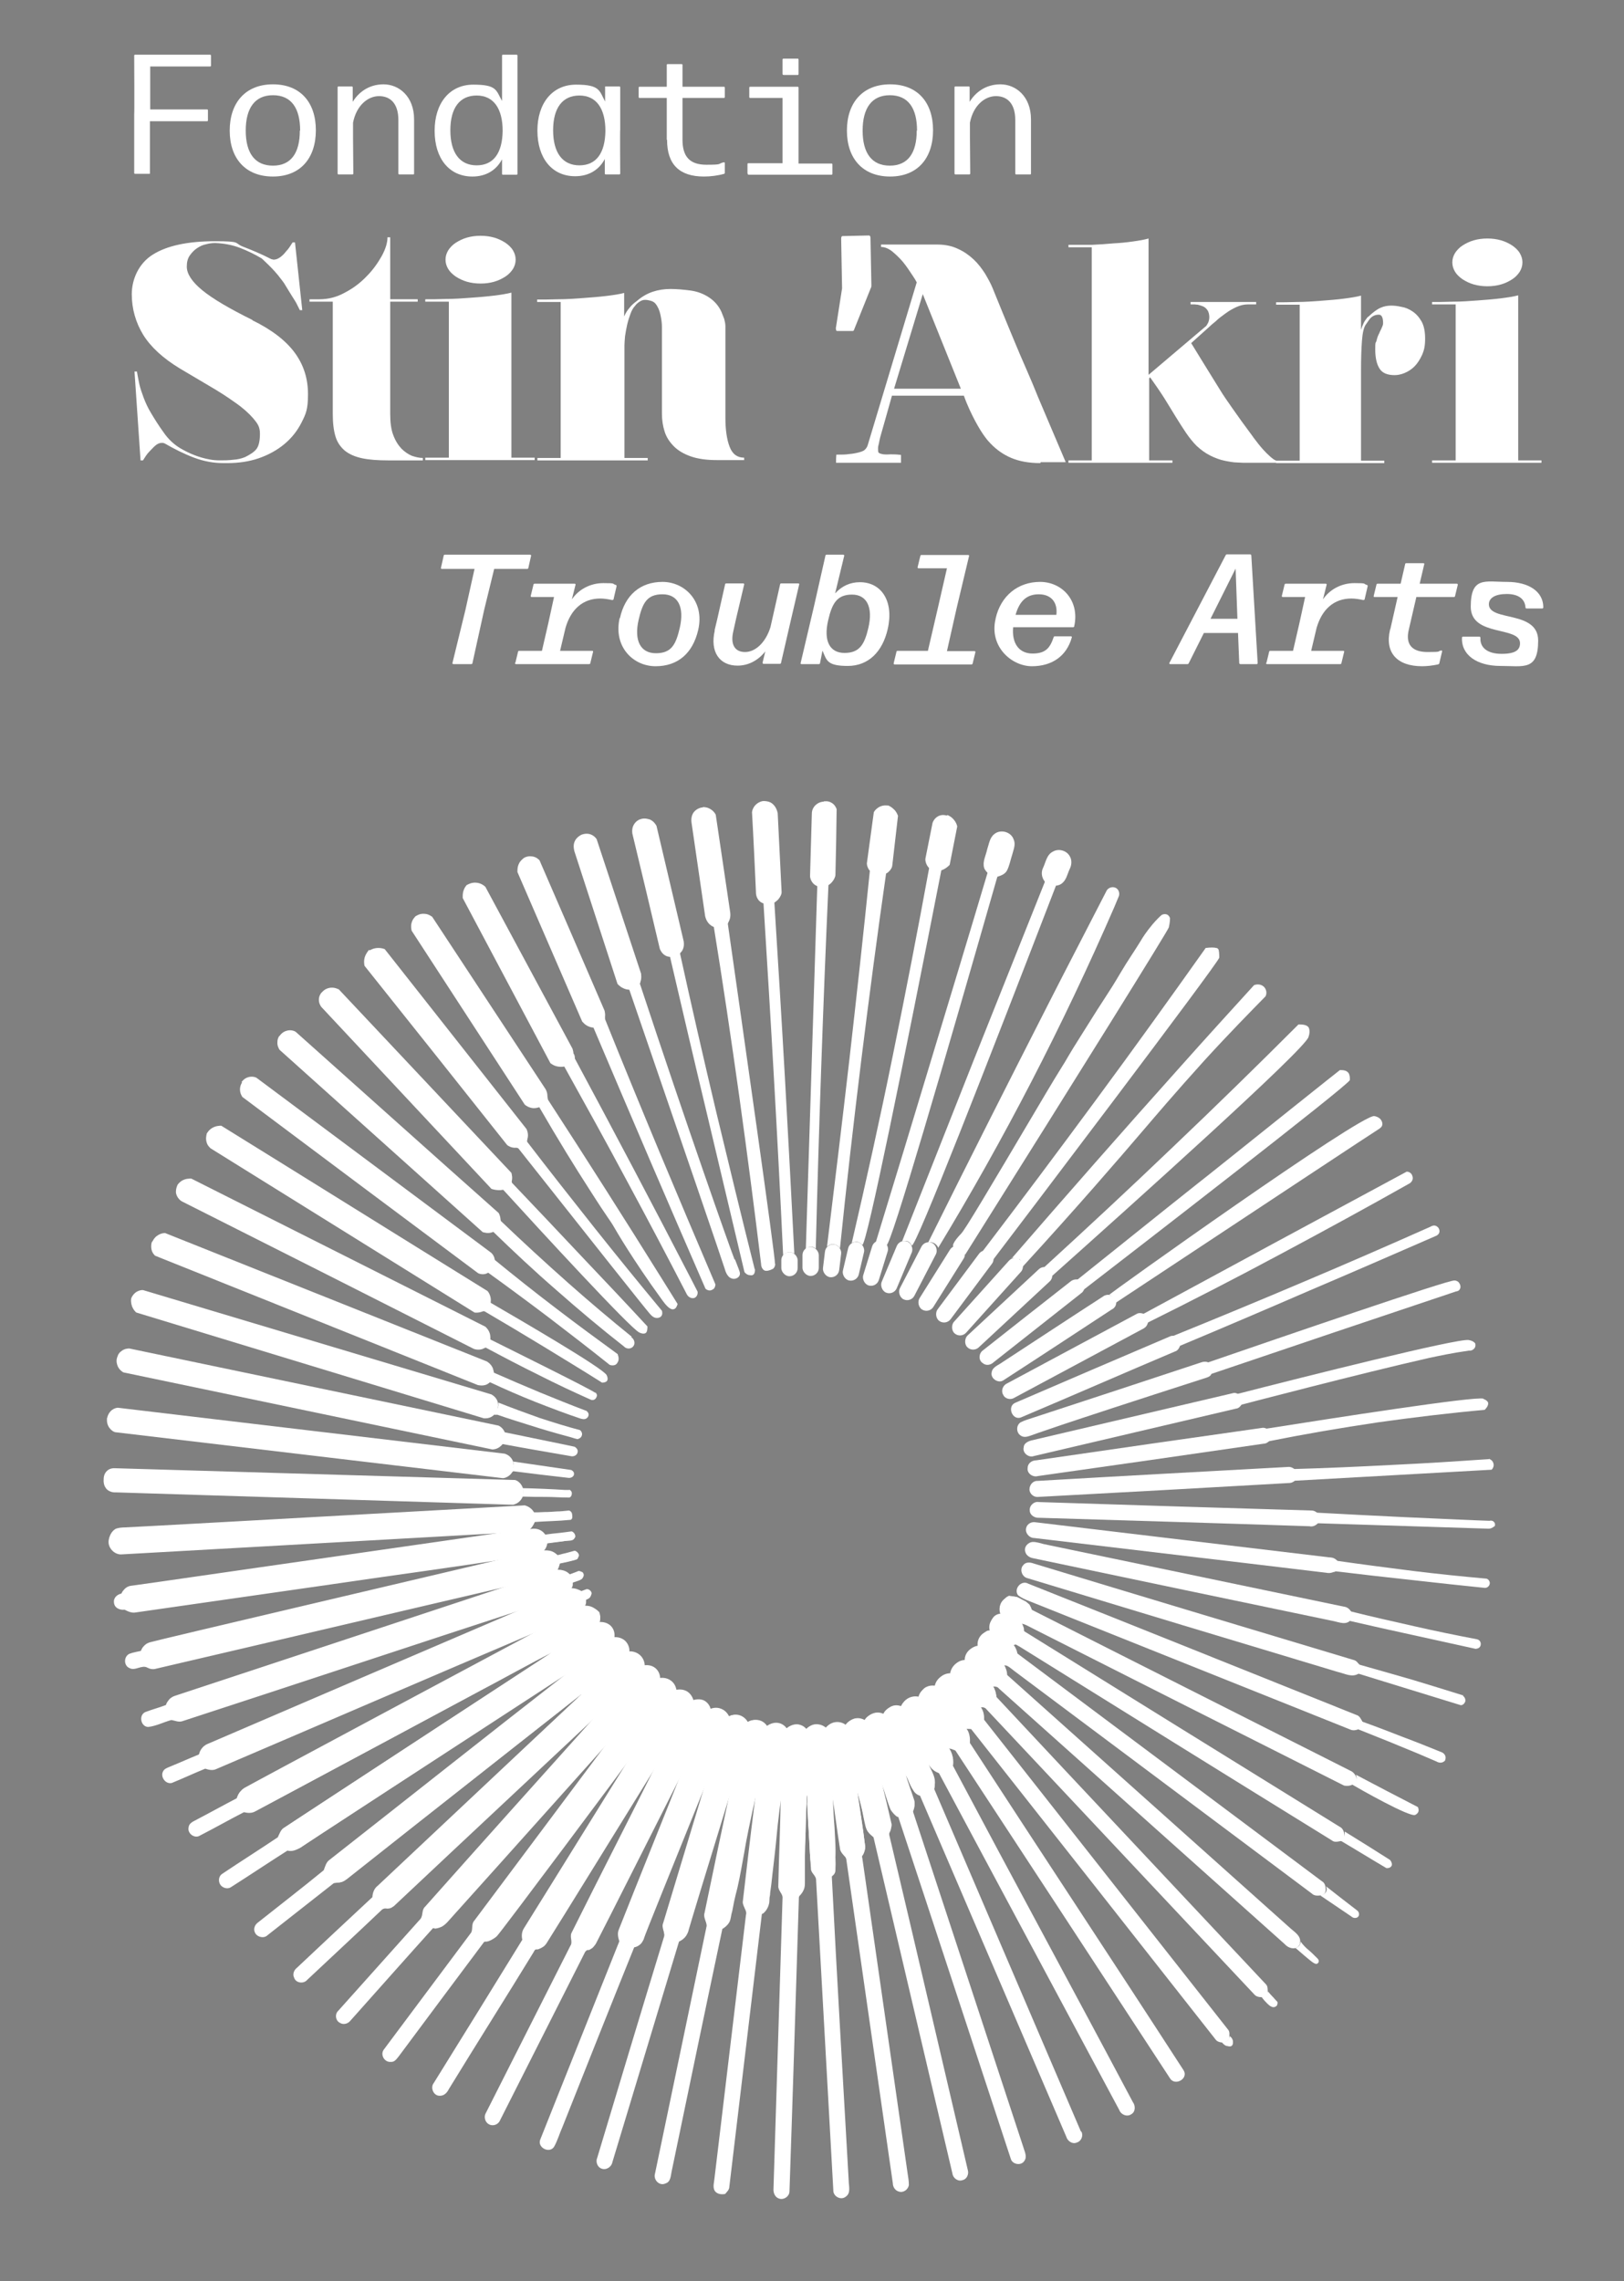 <?xml version="1.0" encoding="UTF-8"?>
<svg id="Layer_1" xmlns="http://www.w3.org/2000/svg" version="1.1" viewBox="0 0 537.3 754.6">
  <rect x="0" y="0" width="537.3" height="754.6" fill="#808080" stroke="none"/>
  <!-- Generator: Adobe Illustrator 29.3.1, SVG Export Plug-In . SVG Version: 2.1.0 Build 151)  -->
  <defs>
    <style>
      .st0, .st1 {
        fill: #221e20;
      }

      .st1 {
        stroke: #fff;
        stroke-miterlimit: 10;
      }

      .st2 {
        fill: #fff;
      }
    </style>
  </defs>
  <path class="st1" d="M414.8,385.4"/>
  <g>
    <path class="st2" d="M44.4,57.4v-19.5c.1,0,0-19.5,0-19.5,0-.2.1-.3.3-.3h24.8c.2,0,.3.1.3.3v3.3c0,.2-.1.3-.3.3h-19.8v14.2c-.1,0,18.8,0,18.8,0,.2,0,.3.1.3.3v3.3c0,.2-.1.3-.3.3h-18.9v17.1c.1.2,0,.3-.2.3h-4.7c-.2,0-.3-.1-.3-.3Z"/>
    <path class="st2" d="M76,43.2c0-9.2,5.2-15.3,14.3-15.3s14.2,6,14.2,15.2-5.1,15.3-14.2,15.3-14.3-6-14.3-15.2ZM99.3,43.2c0-7.4-2.9-11.7-9-11.7-6,0-9,4.3-9,11.7s3,11.6,9,11.6,8.9-4.2,8.9-11.6Z"/>
    <path class="st2" d="M111.7,57.4v-12.9c0,0,0-15.6,0-15.6,0-.2.1-.3.3-.3h4.4c.2,0,.3.1.3.3v4.8c1.8-3,5.2-5.8,10.2-5.8s10.1,3.9,10.1,11.6v17.9c0,.2,0,.3-.3.3h-4.6c-.2,0-.3-.1-.3-.3v-12.1c0,0,0-5.6,0-5.6,0-5.5-2.7-7.9-6.4-7.9s-7.5,3.1-8.6,8.8v4.7s.1,12.1.1,12.1c0,.2-.1.3-.3.3h-4.6c-.2,0-.3-.1-.3-.3Z"/>
    <path class="st2" d="M143.8,43.2c0-9,4.9-15.2,12.8-15.2s7.5,1.9,9.5,5.4v-15c0-.2.1-.3.3-.3h4.5c.2,0,.3.1.3.3v17.2c0,0,0,21.9,0,21.9,0,.2-.1.3-.3.3h-4.5c-.2,0-.3-.1-.3-.3v-4.8c-1.9,3.6-5.3,5.7-9.8,5.7-7.7,0-12.5-6-12.5-15.1ZM166.3,43.3c0-7.4-3-11.7-8.6-11.7s-8.7,4.1-8.7,11.5,3.1,11.6,8.7,11.6,8.5-4.1,8.6-11.4Z"/>
    <path class="st2" d="M177.8,43.2c0-9,4.9-15.2,12.8-15.2s7.7,2,9.6,5.6v-4.7c-.1-.2,0-.3.2-.3h4.5c.2,0,.3.1.3.3v13.9c-.1,0,0,14.6,0,14.6,0,.2-.1.3-.3.3h-4.5c-.2,0-.3-.1-.3-.3v-4.8c-1.9,3.6-5.3,5.7-9.8,5.7-7.7,0-12.5-6-12.5-15.1ZM200.3,43.3c0-7.4-3-11.7-8.6-11.7s-8.7,4.1-8.7,11.5,3.1,11.6,8.7,11.6,8.5-4.1,8.6-11.4Z"/>
    <path class="st2" d="M220.6,46.2v-13.8s-9,0-9,0c-.2,0-.3-.1-.3-.3v-3.1c0-.2.1-.3.3-.3h9v-7.2c0-.2.1-.3.3-.3h4.6c.2,0,.3.1.3.3v7.2s13.7,0,13.7,0c.2,0,.3.1.3.3v3.1c0,.2-.1.3-.3.3h-13.7v13.8c0,5.5,2.3,8.3,7.9,8.3s3.6-.3,5.7-.8c.3,0,.4,0,.4.3v3.1c0,.2,0,.3-.2.4-2.1.6-4.5.9-6.7.9-8.1,0-12.2-4-12.2-12.1Z"/>
    <path class="st2" d="M247.3,57.4v-3.1c0-.2.1-.3.3-.3h11.3v-11.2c0,0,0-10.4,0-10.4h-10.7c-.2,0-.3-.1-.3-.3v-3.1c0-.2.1-.3.3-.3h15.7c.2,0,.3.1.3.3v13.9c0,0,0,11.2,0,11.2h10.9c.2,0,.3.1.3.3v3.1c0,.2-.1.3-.3.3h-27.4c-.2,0-.3-.1-.3-.3ZM258.9,24.5v-4.8c0-.2.1-.3.4-.3h4.6c.2,0,.3.1.3.3v4.8c0,.2-.1.3-.3.3h-4.6c-.2,0-.4-.1-.4-.3Z"/>
    <path class="st2" d="M280.2,43.2c0-9.2,5.2-15.3,14.3-15.3s14.2,6,14.2,15.2-5.1,15.3-14.2,15.3-14.3-6-14.3-15.2ZM303.4,43.2c0-7.4-2.9-11.7-9-11.7-6,0-9,4.3-9,11.7s3,11.6,9,11.6,8.9-4.2,8.9-11.6Z"/>
    <path class="st2" d="M315.8,57.4v-12.9c0,0,0-15.6,0-15.6,0-.2.1-.3.3-.3h4.4c.2,0,.3.1.3.3v4.8c1.8-3,5.2-5.8,10.2-5.8s10.1,3.9,10.1,11.6v17.9c0,.2,0,.3-.3.3h-4.6c-.2,0-.3-.1-.3-.3v-12.1c0,0,0-5.6,0-5.6,0-5.5-2.7-7.9-6.4-7.9s-7.5,3.1-8.6,8.8v4.7s.1,12.1.1,12.1c0,.2-.1.3-.3.3h-4.6c-.2,0-.3-.1-.3-.3Z"/>
    <g>
      <path class="st2" d="M149.7,219.3l4.3-17.6,3-13.5h-10.8c-.3,0-.4-.2-.3-.4l.9-4c0-.2.2-.3.4-.3h28.2c.2,0,.4.2.3.4l-.9,4c0,.2-.2.3-.4.3h-10.9l-3.3,13.5-3.9,17.7c0,.2-.2.3-.4.3h-5.9c-.2,0-.4-.2-.3-.4Z"/>
      <path class="st2" d="M170.5,219.3l.9-3.7c0-.2.2-.3.4-.3h7.5l2.1-9.1,1.9-8.7h-7.4c-.2,0-.4-.2-.3-.4l.9-3.7c0-.2.2-.3.4-.3h13.2c.3,0,.4.2.3.4l-1.2,4.8c2.2-3.3,6.1-5.4,10.4-5.4s2.8.2,4.1.6c.2,0,.3.2.3.4l-1,4.3c0,.2-.2.3-.5.3-1.4-.3-2.7-.5-3.9-.5-5.7,0-9.7,3.5-11.5,9.7l-1.8,7.6h10.6c.3,0,.4.2.3.4l-.9,3.7c0,.2-.2.3-.4.3h-24.2c-.2,0-.4-.2-.3-.4Z"/>
      <path class="st2" d="M205.1,204.5c1.7-7.7,6.8-12,14.1-12s14,6.4,11.8,15.9c-1.8,7.7-6.7,12-14.1,12s-14-6.4-11.9-15.9ZM224.9,207.7c1.6-6.9-.6-11.1-5.7-11.1s-6.6,2.8-7.9,8.4c-1.6,6.9.6,11.1,5.7,11.1s6.6-2.8,7.9-8.4Z"/>
      <path class="st2" d="M236.4,208.6l1-4.2,2.5-11.1c0-.2.2-.3.4-.3h5.6c.2,0,.4.2.3.4l-2.6,11-1,4.5c-1,4.3.5,6.8,3.9,6.8s6.8-3.1,8.4-8.2l.7-3.1,2.5-11.1c0-.2.2-.3.4-.3h5.6c.3,0,.4.2.3.4l-2.8,12-3.2,13.9c0,.2-.2.3-.4.3h-5.4c-.2,0-.3-.2-.3-.4l.9-3.7c-2.4,3-5.6,4.7-9.2,4.7-5.9,0-9.2-4.5-7.5-11.7Z"/>
      <path class="st2" d="M272.1,215.3l-.8,4.1c0,.2-.2.3-.4.3h-5.7c-.3,0-.4-.2-.3-.4l4.4-18.7,3.8-16.8c0-.2.2-.3.4-.3h5.5c.2,0,.4.2.3.4l-3,12.4c2.2-2.4,4.9-3.7,8.2-3.7,7.2,0,11.3,6.4,9.2,15.5-1.7,7.5-6.4,12.2-13.2,12.2s-7-1.8-8.3-4.9ZM287.3,207.7c1.6-6.8-.5-11-5.4-11s-6.6,2.8-7.9,8.5c-1.6,6.8.5,10.8,5.4,10.8s6.6-2.7,7.9-8.3Z"/>
      <path class="st2" d="M295.7,219.3l.9-3.7c0-.2.2-.3.4-.3h10l3.3-14.2,3-13.1h-9.4c-.2,0-.4-.2-.3-.4l.9-3.7c0-.2.2-.3.4-.3h15.4c.3,0,.4.2.3.4l-4.1,17.2-3.2,14.2h9.1c.2,0,.4.2.3.4l-.9,3.7c0,.2-.2.3-.4.3h-25.4c-.3,0-.4-.2-.3-.4Z"/>
      <path class="st2" d="M329.4,204.6c1.7-7.5,7.4-12.1,14.7-12.1s13.2,6.2,11.3,14.7c0,.2-.2.3-.4.3h-19.8c-.5,5.4,2,8.7,6.4,8.7s5.8-1.9,7-5.4c0-.2.2-.3.4-.3h5.3c.2,0,.4.1.3.4-1.7,6.1-6.5,9.5-13.2,9.5s-14.2-6.5-12-15.7ZM349.5,203.4c.5-4.2-1.8-6.8-5.8-6.8s-6.4,2.2-7.7,6.8h13.5Z"/>
      <path class="st2" d="M386.9,219.3l18.6-35.6c.1-.2.2-.3.4-.3h7.7c.2,0,.4.1.4.4l2.1,35.5c0,.2-.1.4-.3.4h-5.4c-.2,0-.4-.1-.4-.4l-.4-9.9h-11.3l-5,10c-.1.2-.2.3-.4.3h-5.7c-.3,0-.4-.2-.3-.4ZM409.4,204.7l-.6-16.6-8.3,16.6h8.9Z"/>
      <path class="st2" d="M419,219.3l.9-3.7c0-.2.2-.3.4-.3h7.5l2.1-9.1,1.9-8.7h-7.4c-.2,0-.4-.2-.3-.4l.9-3.7c0-.2.2-.3.4-.3h13.2c.3,0,.4.2.3.4l-1.2,4.8c2.2-3.3,6.1-5.4,10.4-5.4s2.8.2,4.1.6c.2,0,.3.2.3.4l-1,4.3c0,.2-.2.3-.5.3-1.4-.3-2.7-.5-3.9-.5-5.7,0-9.7,3.5-11.5,9.7l-1.8,7.6h10.6c.3,0,.4.2.3.4l-.9,3.7c0,.2-.2.3-.4.3h-24.2c-.2,0-.4-.2-.3-.4Z"/>
      <path class="st2" d="M460,208.1l2.4-10.6h-7.6c-.3,0-.4-.2-.3-.4l.9-3.7c0-.2.2-.3.4-.3h7.6l1.5-6.5c0-.2.2-.3.4-.3h5.6c.3,0,.4.2.3.4l-1.5,6.4h12.3c.2,0,.4.2.3.4l-.9,3.7c0,.2-.2.3-.4.3h-12.4l-2.5,10.8c-1.2,5,1.2,7.4,6.2,7.4s3-.2,4.5-.5c.3,0,.4.1.3.4l-.9,3.8c0,.2-.2.3-.4.4-1.9.4-3.7.6-5.3.6-8.3,0-12.4-4.5-10.6-12.1Z"/>
      <path class="st2" d="M483.7,210.9c0-.2.2-.3.4-.3h5.3c.2,0,.4.1.4.4-.2,3.3,2.4,5.3,7,5.3s6.1-1.3,6.1-3.5c0-5.8-16.3-2-16.3-12.1s4.8-8.2,12-8.2,12,3.2,12,8.4c0,.2-.1.4-.4.4h-5.1c-.2,0-.4-.1-.4-.4-.2-2.8-2.4-4.4-6.2-4.4s-5.9,1.3-5.9,3.4c0,5.8,16.3,1.9,16.3,12s-4.8,8.4-12.5,8.4-13-3.6-12.7-9.4Z"/>
    </g>
    <g>
      <path class="st2" d="M83.4,105.9c6.6,3.2,11.3,6.9,14.2,10.9,2.9,4,4.3,8.5,4.3,13.6s-.7,6.5-2.1,9.3c-1.4,2.8-3.3,5.2-5.7,7.2-2.4,2-5.3,3.6-8.5,4.7-3.2,1.1-6.7,1.6-10.4,1.6h-1.3c-3.3,0-6.5-.6-9.7-1.8-3.2-1.2-6.4-2.8-9.7-4.7-.2-.1-.5-.2-.9-.2-.8,0-1.5.3-2.2.9-.7.6-1.3,1.3-2,2-.8.8-1.4,1.8-2.1,2.9h-.8l-2-29.4h.8c.2,1.3.5,2.7.8,4.2.3,1.3.8,2.8,1.4,4.4.6,1.6,1.4,3.4,2.5,5.2,1.2,2,2.5,4.1,4.1,6.3,1.5,2.2,3.3,3.9,5.4,5.2,3.2,1.9,6.5,3.2,9.9,3.8,1,.2,2.2.3,3.4.3s2.8,0,4.3-.2c1.5-.1,2.8-.4,4-.9,1.6-.8,2.9-1.6,3.7-2.6.8-1,1.2-2.7,1.2-5.1s-.8-3.4-2.3-5.2c-1.5-1.7-3.5-3.5-6-5.2-2.5-1.8-5.3-3.6-8.4-5.4-3.2-1.9-6.4-3.8-9.8-5.8-5.6-3.4-9.6-7.1-12.1-11.1-2.5-4.1-3.8-8.6-3.8-13.5s2.3-10.2,7-13.1c4.6-2.9,11.5-4.4,20.5-4.4s6.2.6,9.3,1.8c3.1,1.2,6.2,2.5,9.3,4.1.4.1.7.2.8.2.8,0,1.5-.3,2.2-.8.7-.5,1.4-1.2,2-2,.8-.8,1.4-1.8,2.1-2.9h.8l2.4,22.4h-.8c-.2-.4-.5-1-.9-1.8-.3-.7-.9-1.6-1.6-2.7-.7-1.1-1.6-2.6-2.7-4.4-.3-.4-.7-1-1.2-1.6-.5-.7-1.1-1.4-1.8-2.2-.7-.8-1.4-1.5-2.2-2.3-.8-.8-1.5-1.4-2.2-2.1-2.2-1.3-4.6-2.5-7.2-3.5-2.6-1-5.4-1.5-8.2-1.6-.9,0-1.9.1-3,.4-1.1.2-2.1.7-3,1.3-.9.6-1.7,1.4-2.4,2.4-.7,1-1,2.2-1,3.7,0,2.4,1.7,5,5.1,7.8,3.4,2.8,9,6.1,16.7,9.9Z"/>
      <path class="st2" d="M130.1,143.9c.7,1.9,1.6,3.3,2.7,4.5,1.1,1.1,2.3,1.9,3.5,2.4,1.2.4,2.4.7,3.6.7v.8h-11.5c-3.4,0-6.2-.2-8.6-.7-2.3-.5-4.2-1.3-5.7-2.5-1.4-1.2-2.5-2.7-3.1-4.7-.6-2-.9-4.4-.9-7.5v-37.1h-7.7v-.8h3.3c2.9,0,5.7-.7,8.4-2.2,2.7-1.4,5.1-3.2,7.2-5.4,2.1-2.1,3.7-4.4,5-6.7,1.3-2.4,1.9-4.4,1.9-6.2h.9v20.5h9.1v.8h-9.1v37c0,2.9.3,5.3,1,7.1Z"/>
      <path class="st2" d="M176.9,151.4v.8h-36.2v-.8h7.8v-51.6h-7.8v-.8c1.9,0,4.2,0,6.9-.1,2.7,0,5.4-.2,8.1-.4,2.7-.2,5.3-.4,7.7-.7,2.4-.3,4.3-.6,5.8-1v54.6h7.7ZM169.7,82.8c-.6-1-1.5-1.8-2.5-2.5-1.1-.7-2.3-1.3-3.7-1.7-1.4-.4-2.9-.6-4.5-.6s-3.1.2-4.5.6c-1.4.4-2.6,1-3.7,1.7-1.1.7-1.9,1.6-2.5,2.5-.6,1-.9,2-.9,3.1s.3,2.1.9,3.1c.6,1,1.5,1.8,2.5,2.5,1.1.7,2.3,1.3,3.7,1.7,1.4.4,2.9.6,4.5.6s3.1-.2,4.5-.6c1.4-.4,2.6-1,3.7-1.7,1.1-.7,1.9-1.6,2.5-2.5.6-1,.9-2,.9-3.1s-.3-2.1-.9-3.1Z"/>
      <path class="st2" d="M246.2,152.2h-9.1c-3.4,0-6.2-.4-8.5-1.2-2.3-.8-4.2-1.9-5.6-3.3-1.4-1.4-2.5-3-3.1-4.9-.6-1.9-.9-3.8-.9-6v-28.6c0-1.4-.2-2.7-.5-4.1-.3-1.4-.8-2.6-1.6-3.6-.4-.5-.9-.8-1.6-1-.7-.2-1.3-.3-1.9-.3s-1.2.2-1.8.6c-.6.4-1.1.8-1.5,1.4-.6.6-1.1,1.5-1.5,2.6-.4,1.1-.8,2.3-1.1,3.6-.3,1.3-.5,2.5-.7,3.8-.1,1.2-.2,2.3-.2,3.1v37.2h7.7v.8h-36.5v-.8h7.7v-51.6h-7.8v-.8c1.9,0,4.3,0,7-.1,2.7,0,5.5-.2,8.2-.4,2.7-.2,5.3-.4,7.8-.7,2.4-.3,4.4-.6,5.8-1v7.8c.5-1.2,1.1-2.1,1.8-2.9.6-.8,1.4-1.5,2.5-2.3,1.6-1.4,3.4-2.4,5.2-3,1.8-.6,3.8-.9,5.8-.9s4.3.2,6.6.5c2.3.3,4.4,1.1,6.2,2.3,1.8,1.2,3.2,2.8,4.1,4.8.3.8.6,1.5.9,2.3.2.8.4,1.6.4,2.4v30.3c0,4.1.5,7.3,1.4,9.6.9,2.4,2.5,3.6,4.8,3.6v.8Z"/>
    </g>
    <path class="st2" d="M276.5,108.8l2.1-13.4-.3-16.5c0-.5.2-.8.4-.8l8.8-.2c.3,0,.5.3.5.8l.3,15.6c0,.4,0,.7-.2,1l-5.5,13.7c-.1.4-.3.5-.5.5h-5.1c-.3,0-.5-.3-.4-.8Z"/>
    <path class="st2" d="M344.2,153.2c-3.8,0-7-.6-9.6-1.7-2.6-1.1-4.9-2.7-6.9-4.8-.8-.8-2.6-2.8-5.1-7.5-1.1-2.1-2.5-4.9-3.7-8.3h-23.8c-1.3,4.7-2.6,9.2-3.9,13.8-.2.8-.3,1.4-.4,1.9-.1.6-.3,1-.3,1.6,0,.7,0,1.1.1,1.4.1.2.4.5,1.7.7,1.1.1,1.9,0,2.4,0,.8,0,2,0,3.4.2,0,.9,0,1.8,0,2.6h-21.5c0-.9,0-1.8.1-2.7,1.8,0,3.2,0,4.3-.2.2,0,1.4-.1,3-.5,1.1-.3,1.6-.5,2-.8.7-.6,1-1.3,1.1-1.7,5.4-17.9,10.8-35.9,16.2-53.8-.3-.6-.8-1.4-1.4-2.3-.9-1.3-1.8-2.8-3.2-4.5-1.2-1.4-2.4-2.5-3.6-3.5-1.2-.9-2.4-1.4-3.6-1.4v-.8h18.7c2.5,0,4.8.5,6.7,1.4,2,.9,3.7,2.1,5.2,3.5,1.5,1.4,2.7,3,3.8,4.7,1,1.7,1.9,3.3,2.5,4.8,1,2.5,2.1,5.2,3.3,8.1,1.2,3,2.5,6,3.8,9.2,1.3,3.2,2.7,6.4,4.1,9.6,1.4,3.2,2.7,6.3,3.9,9.3,3,7,6,14.2,9.1,21.4h-8.3ZM295.8,128.6h22.1l-12.6-31.3-9.5,31.3Z"/>
    <path class="st2" d="M414.6,144.6c1.2,1.6,2.3,3,3.2,4,.9,1,1.7,1.8,2.4,2.4.8.7,1.4,1.2,2.1,1.4v.7h-9.7c-.8,0-1.9,0-3.2-.1-1.3,0-2.8-.3-4.3-.6-1.5-.3-3.1-.9-4.7-1.7-1.6-.8-3.1-1.9-4.5-3.2-1.2-1.2-2.4-2.7-3.5-4.3-1.1-1.6-2.2-3.4-3.4-5.3-1.2-1.9-2.4-4-3.8-6.2-1.4-2.2-3-4.5-4.7-6.9l-.3.4v27.1h7.7v.8h-34.4v-.8h7.7v-70.5h-7.7v-.8h7.7c2.5-.1,5-.3,7.3-.5,2-.1,4.1-.3,6.2-.6,2.2-.3,3.9-.6,5.3-1v45.1l19.1-16.2c.1-.1.3-.5.6-1,.2-.5.4-1.1.4-1.9s-.2-1.8-.7-2.4c-.4-.6-1-1-1.5-1.2-.6-.2-1.1-.4-1.6-.5-.5,0-.8-.1-1-.1h-1.4v-.8h21.7v.8h-2.8c-1.2,0-2.5.3-3.8.9-1.3.6-2.5,1.3-3.7,2.2-1.1.8-2.2,1.6-3.1,2.5-1,.8-1.7,1.4-2.2,1.9l-5.9,5.3c2.3,3.8,4.2,6.8,5.6,9.1,1.4,2.3,2.7,4.4,3.9,6.3,1.2,2,2.7,4.1,4.3,6.4,1.6,2.3,3.9,5.5,6.8,9.4Z"/>
    <path class="st2" d="M460.3,101.1c.9,0,2,.1,3.3.4,1.3.2,2.5.7,3.7,1.5,1.2.8,2.2,1.9,3,3.3s1.2,3.3,1.2,5.7-.3,3.8-1,5.4c-.7,1.5-1.5,2.8-2.5,3.8-1,1-2.1,1.7-3.3,2.2-1.2.5-2.3.7-3.3.7-2.4,0-4.1-.7-5-2.2-.9-1.4-1.4-3.5-1.4-6.3s.1-1.9.4-2.8c.2-.9.5-1.8.9-2.5.3-.8.7-1.4.9-2,.3-.6.4-1,.4-1.4,0-1.9-.5-2.8-1.4-2.8-1.4,0-2.5.6-3.3,1.8l-.9,1.3c-.8,1-1.2,2.9-1.4,5.6-.2,2.7-.3,5.9-.3,9.6v30h7.7v.8h-35.8v-.8h7.8v-51.6h-7.8v-.8c1.9,0,4.2,0,6.9-.1,2.6,0,5.3-.2,8-.4,2.7-.2,5.2-.4,7.5-.7,2.3-.3,4.2-.6,5.7-1v11.3c.2-.7.5-1.4.8-2.1.3-.7.8-1.3,1.3-2l.4-.3c1.5-1.4,2.8-2.4,4-2.9,1.1-.5,2.3-.7,3.5-.7Z"/>
    <path class="st2" d="M510,152.3v.8h-36.2v-.8h7.8v-51.6h-7.8v-.8c1.9,0,4.2,0,6.9-.1,2.7,0,5.4-.2,8.1-.4,2.7-.2,5.3-.4,7.7-.7,2.4-.3,4.3-.6,5.8-1v54.6h7.7ZM502.8,83.7c-.6-1-1.5-1.8-2.5-2.5-1.1-.7-2.3-1.3-3.7-1.7-1.4-.4-2.9-.6-4.5-.6s-3.1.2-4.5.6c-1.4.4-2.6,1-3.7,1.7-1.1.7-1.9,1.6-2.5,2.5-.6,1-.9,2-.9,3.1s.3,2.1.9,3.1c.6,1,1.5,1.8,2.5,2.5,1.1.7,2.3,1.3,3.7,1.7,1.4.4,2.9.6,4.5.6s3.1-.2,4.5-.6c1.4-.4,2.6-1,3.7-1.7,1.1-.7,1.9-1.6,2.5-2.5.6-1,.9-2,.9-3.1s-.3-2.1-.9-3.1Z"/>
  </g>
  <g>
    <g id="Jaune">
      <path class="st2" d="M357.8,705.2c.7,1.4-.1,3.2-1.6,3.6-1.4.6-3-.5-3.4-1.9-16.2-37.8-32.4-75.5-48.6-113.3-2.9-1.1-3.4-4.4-4.6-6.8.8,2.9,1.9,5.7,2.8,8.5.5,1.3,0,2.6-.4,3.8,12.2,37,24.3,74,36.5,111,.4,1.5,1.4,3.2.5,4.6-1,1.9-4.1,1.4-4.6-.6-12.4-37.6-24.7-75.2-37.1-112.7-.3-1.4-2.1-1.6-2.5-2.9-1.1-2.9-1.9-6-3.1-8.9,1.1,4.5,2.2,9,3.2,13.5.5,1.5-1.1,2.8-.6,4.3,8.7,36.8,17.3,73.7,25.9,110.5.4,1.3-.3,3-1.7,3.3-1.5.6-3.2-.6-3.4-2.2-8.7-37.1-17.4-74.2-26.1-111.2-.8-.9-2-1.6-2.3-2.9-1.1-4.2-1.8-8.5-3.1-12.6.9,6.1,1.9,12.2,2.6,18.3.3,1.5-1.4,2.6-.9,4.1,5,34.8,10,69.6,15,104.4.2,1.2.4,2.5.4,3.7-.2,1.5-1.8,2.7-3.3,2.2-1.2-.3-2-1.5-2-2.7-5.1-35.7-10.3-71.4-15.4-107.2-.3-1.4-2-2.1-2.1-3.6-1-6.1-1.7-12.3-2.7-18.3.2,6.4.7,12.7,1,19.1,0,2.8.9,6-1,8.4,1.7,33.6,3.7,67.2,5.6,100.8,0,1.7.8,4-1,5.2-1.6,1.3-4.2-.1-4.1-2.2-1.9-34.2-3.8-68.4-5.7-102.6,0-1.5-1.8-2.3-1.7-3.8-.5-6.9-.8-13.8-1.2-20.6-.2-1.3.5-2.6-.2-3.8-.3.6-.1,1.4,0,2.1-.5,9.5-.5,19.1-1,28.6,0,1.5-1.7,2.2-1.6,3.7-1,32.3-2,64.6-3.1,96.8,0,1.7-1.9,3-3.5,2.4-1.2-.4-1.8-1.7-1.8-2.9,1-32.1,2-64.3,3-96.4.2-1.5-1.5-2.5-1.4-4.1.2-10.1.7-20.1.8-30.2-1.4,11.9-2.8,23.7-4.2,35.6,0,1.4-.9,2.6-2,3.6-3.6,30.2-7.2,60.4-10.8,90.5,0,1-.8,1.7-1.4,2.4-1.2.2-2.6.1-3.4-1-.8-1.3-.2-2.9-.1-4.3,3.5-29,6.9-58,10.4-87,.5-1.7-1.4-3-1-4.8,1.2-10.3,2.4-20.7,3.7-31,.2-1.7.5-3.3.5-5-2.9,13.9-5.8,27.9-8.7,41.8-.2,1.3-1.1,2.4-2.2,3.1-5.7,26.9-11.3,53.9-16.9,80.8-.3,1.4-.3,3.4-2,3.9-2,1-4.1-1.2-3.5-3.2,5.7-27.3,11.4-54.7,17.1-82,0-1.4-1.2-2.8-.7-4.3,2.9-14,5.8-27.9,8.8-41.9-2.1,6-3.7,12.2-5.6,18.2-3,9.9-5.9,19.8-9,29.7-.3,1.4-1.9,1.9-2.5,3-7.4,24.5-14.8,49-22.2,73.5-.3,1.6-2.1,2.7-3.6,2.1-1.4-.5-2-2.3-1.4-3.6,7.3-24.3,14.6-48.6,22-72.8.7-1.6-.9-3.2-.2-4.8,4.8-16,9.7-32,14.5-48-7.2,17.7-14.2,35.5-21.4,53.3-.4,1.2-1.5,2-2.6,2.5-8,19.8-15.9,39.7-23.8,59.6-1,2.2-1.6,4.5-2.8,6.6-1.5,2.3-5.5.3-4.6-2.3,8.7-21.9,17.5-43.8,26.2-65.7-.4-1.2-.7-2.6-.2-3.8,7-17.7,14.2-35.4,21.2-53.1-9.8,19.2-19.4,38.5-29.2,57.7-.5,1.5-2.3,1.6-3.1,2.7-9.4,18.6-18.8,37.2-28.2,55.8-.6,1.4-2.4,2-3.7,1.2-1.3-.7-1.7-2.6-.9-3.8,9.3-18.4,18.6-36.8,27.9-55.2.9-1.3-.3-2.9.4-4.3,9.6-19.3,19.5-38.5,29.1-57.8-12.5,20.3-25.1,40.5-37.7,60.8-.8,1.8-3.2,1.6-3.9,3.3-9.3,15.2-18.8,30.2-28.1,45.4-.6,1.2-1.6,2.3-3.1,2.2-2,0-3.1-2.7-1.9-4.2,9.8-15.8,19.6-31.6,29.3-47.4-.3-1.3-.2-2.7.6-3.9,12.6-20.2,25.1-40.5,37.7-60.7-16,21-31.6,42.3-47.5,63.3-.7,1-2,1.3-3.2,1.7-9.5,12.7-19,25.4-28.5,38.2-.7.8-1.3,1.9-2.6,1.8-2.1.2-3.6-2.4-2.3-4.1,9.6-12.9,19.3-25.8,28.9-38.7.6-1.2,0-2.8,1-3.9,15.8-21.1,31.6-42.3,47.4-63.4-5.1,5.2-9.7,10.8-14.6,16.2-14.3,16-28.6,32-42.9,48-.8,1-2.2,1.3-3.4,1.5-9.2,10.2-18.3,20.5-27.5,30.8-.8,1-2.3,1.4-3.4.7-1.5-.7-1.8-2.9-.6-4,9.1-10.2,18.2-20.3,27.3-30.5.8-1.2.3-2.9,1.4-3.9,19.2-21.6,38.5-43.1,57.8-64.6-22.8,21.3-45.5,42.7-68.3,64.1-1,1.3-3,.5-4,1.7-8.1,7.7-16.3,15.3-24.5,23-1.2,1.4-3.8,1-4.3-.8-.6-1.1,0-2.5.9-3.2,8.3-7.8,16.6-15.6,25-23.4.1-1.5.6-2.9,1.8-3.8,22.4-21,44.7-42.1,67.2-63.1.1-.2,0-.4,0-.6l-.4.8c-26,20.3-51.9,40.8-77.9,61.2-1,.8-2.3.6-3.5.9-7.3,5.7-14.6,11.5-21.9,17.2-1.2,1.2-3.6.6-4.2-1-.5-1.1,0-2.4.9-3.1,7.3-5.8,14.7-11.5,21.9-17.4.5-1.3.8-2.7,2-3.5,26-20.4,51.8-40.9,77.9-61.2-2.6,1.2-4.9,3-7.3,4.6-26.1,17.1-52.3,34.2-78.4,51.3-1.8,1.2-3.8,2.9-6.2,2.3-6.3,4-12.4,8.1-18.7,12.1-.9.6-2.1.4-2.9-.2-1.4-1-1.4-3.3,0-4.2,6.1-4.1,12.3-8,18.4-12.1.6-1.2,1-2.7,2.3-3.3,29.5-19.3,58.9-38.6,88.4-57.8-7.8,3.8-15.3,8.2-23,12.2-25,13.4-50.1,26.9-75.1,40.3-1.2.7-2.5.6-3.8.3-4.9,2.5-9.6,5.2-14.5,7.7-1.8,1.2-4.3-.7-3.8-2.7.1-1.2,1.2-1.8,2.2-2.3,4.6-2.4,9.1-4.9,13.7-7.3.4-1.1.9-2.2,2-2.8,32.8-17.6,65.7-35.2,98.5-52.8-35.8,15.2-71.4,30.6-107.2,45.9-1.2.6-2.5.3-3.7-.1-3.7,1.5-7.3,3.2-11,4.7-2,.6-3.9-1.9-3-3.7.4-1,1.5-1.3,2.4-1.7,3.2-1.3,6.3-2.7,9.5-4,.6-1.1,1.2-2.3,2.5-2.8,35.7-15.3,71.5-30.6,107.2-46-38.4,12.5-76.8,25.3-115.2,37.8-1.2.4-2.4-.2-3.6-.4-2.6.7-5,2-7.7,2.3-2.4-.1-3.2-3.8-1-4.9,2.3-.9,4.7-1.5,7-2.4.9-.9,1.5-2.2,2.9-2.5,38.3-12.6,76.5-25.1,114.8-37.8-40.5,9.4-81,19-121.4,28.4-.9.2-1.7,0-2.5-.4-1.9-1.1-4.1,1.2-6,.1-1.9-.8-1.9-3.8,0-4.7,1.3-.5,2.7-.7,4-1,.7-1.1,1.7-2.2,3.1-2.3,38.1-8.9,76.1-17.9,114.2-26.8,2.3-.6,4.6-.9,6.8-1.8-20.3,3.2-40.7,5.9-61.1,8.9-21.6,3.1-43.2,6.2-64.8,9.3-1.4.3-2.6-.3-3.8-.9-1.6.2-3.4-.6-3.5-2.4-.2-1.7,1.3-2.8,2.8-3,.9-1,2.1-1.9,3.6-1.9,41.9-6,83.7-12.1,125.6-18.1-3.3-.1-6.7.3-10,.4-39.8,2.2-79.5,4.5-119.3,6.7-2.6.3-5-2.4-4.4-4.9.4-2,2.2-3.5,4.2-3.4,44.2-2.5,88.3-5,132.5-7.4,1.9-.1,3.4,1.2,4.1,2.9,3.9-.1,7.8-.5,11.7-.6,1.2,0,1.1,2.1,0,2-3.9.4-7.7.4-11.6.7-.4,1.1-1.1,2-1.9,2.8,2.2-.7,4.5.3,5.5,2.3,2.9-.4,5.7-.9,8.6-1.2,1,.2,1.2,1.3.5,1.9-2.9.6-5.9.9-8.8,1.3-.3.9-.7,1.7-1.1,2.5,2-.4,3.6.7,4.9,2.1,1.8-.3,3.6-.9,5.4-1.2,1.1-.3,1.8,1.5.7,1.9-1.9.6-3.8,1-5.8,1.4-.2.8-.5,1.6-.7,2.3,1.7-.2,3.3.6,4.3,1.9,1.5-.2,3.4-2,4.5-.4,0,1.9-2.6,1.7-3.9,2.5-.1.7-.3,1.4-.5,2.1,1.5,0,3,.5,4,1.6.9-.4,2.4-1.1,2.8.4,0,1.1-1.1,1.3-1.9,1.7,0,.7-.2,1.4-.3,2.1,1.9-.2,3.4,1,5,1.9-.1,1.2-.2,2.3-.2,3.5,2.8-.4,5.3,2.2,4.9,5,2.7-.3,5.1,2,4.9,4.7,2.7-.3,5.1,1.8,5.1,4.5,2.6-.6,5,1.6,5.2,4.2,2.6-.6,5,1.3,5.3,3.9,2.5-.7,5.1.9,5.5,3.5,2.4-1,5.1.4,5.8,2.9,2.3-1.1,5.2,0,6.1,2.4,2.2-1.4,5.2-.4,6.2,1.9,2.1-1.5,5.1-.9,6.4,1.4,1.9-1.8,5-1.3,6.5.8,1.7-1.9,4.9-1.8,6.5.2,1.7-2,4.7-2.2,6.5-.4,1.5-2.1,4.5-2.6,6.6-.9,1.2-2.3,4.3-3,6.3-1.5,1-2.4,4-3.3,6.3-2.1.7-2.4,3.6-3.6,5.8-2.5.8-2.4,3.4-4.1,5.9-3.1.3-2.6,2.9-4.3,5.4-3.7.3-2.5,2.5-4.4,5.1-4.1.2-2.5,2.2-4.7,4.9-4.4-.3-2.5,1.8-4.9,4.3-4.8-.5-2.5,1.3-5.1,4-5.2-.8-2.5.9-5.1,3.5-5.6-.8-2,0-4.7,2.2-5.5,1.4-.8,3-.2,4.4.4.3.8,1.1.9,1.8,1,.8.7,1.4,1.6,1.7,2.5,35.3,17.9,70.7,35.7,106.1,53.6.3.2.7.5,1.1,1.1.3.5.5,1,.5,1.3,0,.2,0,.8-.4,1.3-.1.1-.4.4-1,.7-1,.5-2,.4-2.7.3-35-17.6-70-35.3-105-53-.6-.3-1.2-.5-1.9-.6.3.9.7,1.7,1,2.5,34.8,21.6,69.6,43.2,104.4,64.7,1.1.5,1.5,1.7,1.6,2.8,0,.2,0,.6-.2,1.1-.3.5-.7.7-.8.8-1.1.2-2.3.6-3.2-.2-34.5-21.3-68.9-42.7-103.3-64.1-.7-.3-1.3-1-2.2-.7.7,1,.7,2.6,1.9,3.3,33.4,25,66.9,50,100.3,75,1.1.6,1.3,1.8,1.3,2.9,0,.1,0,.6-.3,1.1-.4.5-.9.7-1,.7-1.2.1-2.4.3-3.3-.6-32.8-24.5-65.6-49.1-98.4-73.6-1.1-.8-2.1-1.9-3.5-2,.5,1,.9,2.1,1,3.2,31.2,27.9,62.4,55.8,93.6,83.7,1.5,1.4,3.9,2.7,3.4,5.1,0,.1,0,.3-.1.4-.1.3-.3.4-.3.5,0,0-.2.2-.4.4-.2.1-.4.2-.5.3-1.4.4-2.8-.2-3.8-1.3-31.5-28.2-63-56.3-94.5-84.5-.5-.6-1.2-.8-2-.9.6,1.1,1.1,2.3,1.1,3.6,29.7,31.8,59.5,63.4,89.2,95.1.8.8.5,1.9.7,2.9,0,.1,0,.2,0,.4,0,.2,0,.3-.2.5-.2.2-.4.3-.5.4-.3.1-.7.1-.8.1-1.1,0-2.3,0-3.1-1-29.5-31.4-59-62.8-88.5-94.2-.5-.7-1.3-.7-2-.9.9,1.2,1.3,2.7,1.1,4.2,26.9,34.2,53.8,68.3,80.7,102.5.8.8.5,2,.5,3.1-.1.2-.3.4-.6.7-.5.4-1,.5-1.3.6-1,0-2.1-.2-2.7-1.1-26.9-34.2-53.8-68.4-80.8-102.6-.3,0-.9-.2-1.3-.3-.1,0-.3.2-.5.2,1.3,1.1,1.2,2.9,1.2,4.4,23.6,36.3,47.4,72.3,70.9,108.6,1.7,2.8-3,5.4-4.6,2.5-23.6-36.1-47.2-72.2-70.9-108.3-.8-.3-1.6-.6-2.3-1,1.2,1.7,1.7,3.7,1.3,5.7,19.8,37.3,39.9,74.3,59.7,111.6.9,1.2.9,3.2-.5,4-1.4,1-3.4.2-4-1.4-19.9-37.2-39.9-74.4-59.8-111.7-1.5-.5-2.7-1.6-3.4-3,1,2.6,3.1,5.2,1.8,8.1,16.2,37.9,32.5,75.8,48.7,113.7Z"/>
      <rect class="st2" x="301.4" y="410" width="5.4" height="20.9" rx="2.7" ry="2.7" transform="translate(227.2 -92.7) rotate(27.4)"/>
      <rect class="st2" x="308.8" y="410.7" width="5.4" height="24.4" rx="2.7" ry="2.7" transform="translate(272.4 -100.9) rotate(32.1)"/>
      <rect class="st2" x="316.3" y="411.4" width="5.4" height="28.4" rx="2.7" ry="2.7" transform="translate(317.8 -106.3) rotate(36.7)"/>
      <rect class="st2" x="323.9" y="412.6" width="5.4" height="32.6" rx="2.7" ry="2.7" transform="translate(371 -108.3) rotate(42)"/>
      <rect class="st2" x="331.2" y="414" width="5.4" height="37.6" rx="2.7" ry="2.7" transform="translate(423.5 -106.4) rotate(47.1)"/>
      <rect class="st2" x="258.5" y="414.2" width="5.4" height="8" rx="2.7" ry="2.7"/>
      <rect class="st2" x="265.5" y="412.5" width="5.4" height="9.6" rx="2.7" ry="2.7"/>
      <rect class="st2" x="272.6" y="411.7" width="5.4" height="10.9" rx="2.7" ry="2.7" transform="translate(52.1 -30.1) rotate(6.9)"/>
      <rect class="st2" x="279.7" y="410.7" width="5.4" height="13" rx="2.7" ry="2.7" transform="translate(102.7 -53.4) rotate(13.2)"/>
      <rect class="st2" x="286.7" y="410.3" width="5.4" height="15.4" rx="2.7" ry="2.7" transform="translate(136.8 -67) rotate(17.2)"/>
      <rect class="st2" x="294" y="410" width="5.4" height="18.3" rx="2.7" ry="2.7" transform="translate(185.6 -82.2) rotate(22.8)"/>
      <path class="st2" d="M357.6,427.9c-9.6,7.6-19.2,15.1-28.8,22.7-1,1-2.6,1.3-3.7.3-1.4-.9-1.3-3.1,0-4.1,9.6-7.6,19.3-15.2,29-22.8.9-.8,2.1-.9,3.2-.6.2.1.6.3,1,.8.2.3.3.7.4.9,0,.2.1.8,0,1.4-.3.8-.8,1.2-1,1.3Z"/>
      <path class="st2" d="M367.8,433.2c-11.9,7.8-23.9,15.7-35.8,23.4-1.7,1.2-4.4-.6-3.9-2.6.2-1.8,2.3-2.4,3.6-3.4,11.2-7.3,22.4-14.7,33.7-22,.3-.1,1-.4,1.7-.2.3.1.6.3.8.4.4.3.6.5.8.7.2.2.4.4.6.8,0,.2.1.9-.2,1.6-.3.7-.9,1.1-1.1,1.2Z"/>
      <path class="st2" d="M378.5,439.4c-14.3,7.7-28.6,15.3-42.9,23-1.2.8-3.1.4-3.7-1-.8-1.3-.1-3.1,1.2-3.7,14.3-7.7,28.6-15.3,42.9-23,.9-.6,2-.2,3,.1.2,0,.5.3.8.8.3.5.2,1,.2,1.2-.2.9-.5,2-1.4,2.5Z"/>
      <path class="st2" d="M390.6,444.6c-.3,1.1-.8,2.2-1.9,2.5-17,7.2-33.9,14.6-50.9,21.8-2.8,1.1-4.7-3.5-2-4.8,17.1-7.4,34.2-14.7,51.3-22,.9-.5,1.8.1,2.7.5.2.2.4.5.6,1,.2.4.2.8.3,1.1Z"/>
      <path class="st2" d="M400.8,453.6c0,.2,0,.6,0,.9-.3.9-1.5,1.2-1.8,1.3-51.3,16.5-57.4,18.9-57.4,18.9-1.2.4-2.7,1.1-3.9.2-1.5-.9-1.6-3.4,0-4.4,1.4-.7,2.9-1.1,4.4-1.6,18.4-6,36.8-12.1,55.3-18.2.3-.1.9-.3,1.7-.2.7.1,1.2.5,1.4.7.1.2.3.6.3,1,0,.5,0,.9,0,1.2Z"/>
      <path class="st2" d="M411.2,463.9c-.5.9-1.1,2-2.3,2.1-22.3,5.2-44.6,10.5-66.9,15.7-1.7.6-3.8-1.1-3.3-2.9,0-1.3,1.4-2,2.6-2.3,22.2-5.2,44.4-10.4,66.5-15.6,1.1-.4,2,.4,2.9.9.2.7.3,1.4.5,2.1Z"/>
      <path class="st2" d="M420.6,475.7c-.5,1-1.4,1.9-2.6,1.9-24.8,3.6-49.7,7.2-74.6,10.7-1.7.5-3.7-.9-3.4-2.7,0-1.5,1.4-2.5,2.8-2.5,24.8-3.6,49.7-7.2,74.5-10.7,1.2-.3,2.2.4,3,1.1.1.7.2,1.4.3,2.2Z"/>
      <path class="st2" d="M429.1,488.9c-.5.9-1.4,1.7-2.6,1.7-27.7,1.6-55.3,3.1-83,4.6-1.4.2-2.9-1-2.9-2.5,0-1.5,1.2-2.9,2.7-2.8,27.5-1.6,55.1-3.1,82.6-4.6,1.3-.2,2.3.5,3.1,1.4,0,.7,0,1.5,0,2.2Z"/>
      <path class="st2" d="M436.4,503.5c-.8,1-1.9,1.7-3.2,1.4-29.8-1-59.7-1.9-89.5-2.8-1.4.1-3-.9-3-2.4-.2-1.6,1.4-3.1,3-2.8,30.1,1,60.2,1.9,90.2,2.8,1.1,0,2,.7,2.6,1.6,0,.7,0,1.5,0,2.2Z"/>
      <path class="st2" d="M441.3,520c-1.1.5-2.1.4-2.4.3-1.6-.2-41.7-5-96.7-11.5-1.7,0-3.1-1.7-2.7-3.3.3-1.4,1.8-2.2,3.2-1.9,32.4,3.9,64.7,7.7,97.1,11.6.3,0,1.4,0,2.3.8.5.4.8.9.9,1.2,0,.1,0,.3,0,.4-.2.8-.2,1.3-.5,1.6-.3.5-.8.7-1.2.9Z"/>
      <path class="st2" d="M446.9,535.9c-1.5,1.8-3.7.8-5.6.4-33.1-6.9-66.2-13.8-99.4-20.8-1.2-.2-2.4-.9-2.7-2.2-.5-1.6,1-3.2,2.6-3.2,1.2,0,2.3.4,3.5.7,33.1,6.9,66.2,13.8,99.3,20.7,1.2.1,2.2,1,2.6,2.1-.1.7-.3,1.4-.4,2.1Z"/>
      <path class="st2" d="M449.6,553.6c-2.3,1.5-4.7,0-7-.5-34.2-10.3-68.4-20.6-102.6-31-1.9-.4-2.8-3-1.4-4.4.8-1,2.2-.9,3.3-.5,35.2,10.7,70.5,21.3,105.8,31.9,1.2.2,1.8,1.3,2.3,2.3,0,.2.2.6,0,1.1-.1.5-.4.9-.5,1Z"/>
      <path class="st2" d="M450,571.8c-1.1.5-2.2.9-3.4.3-35.3-14.1-70.7-28.3-106-42.4-1.3-.5-2.7-1.1-3.8-2-1.5-2.1,1.1-5.1,3.4-3.8,36.2,14.4,72.3,28.9,108.5,43.4,1.2.3,1.6,1.5,2.2,2.5,0,.2,0,.7-.2,1.2-.2.4-.5.7-.7.8Z"/>
    </g>
    <g id="Violet_clair">
      <path class="st2" d="M478.1,582.4c-.1.1-.5.6-1.3.7-.8.1-1.4-.3-1.6-.4-4.1-1.8-8.2-3.5-12.4-5.2-4.5-1.9-9-3.6-13.4-5.4-1.1.2-2.1-.2-2.6-1.1-.7-1.1-.3-2.6.6-3.1,1-.5,2.6,0,3.2,1.6,4.5,1.6,8.9,3.3,13.5,5.1,4.3,1.6,8.5,3.3,12.7,5,.1,0,.9.3,1.3,1.1.4.8,0,1.6,0,1.7Z"/>
      <path class="st2" d="M484,561c.6.4.9,1.1.8,1.8-.2.7-.8,1.3-1.5,1.3-5.6-1.7-11.3-3.5-16.9-5.2-5.7-1.8-11.5-3.5-17.2-5.3-1.1.3-2.3-.2-2.6-1.1-.3-.7-.2-1.7.5-2.2.7-.6,2-.5,2.7.4,5.7,1.6,11.6,3.3,17.5,5,5.7,1.7,11.4,3.5,16.9,5.2Z"/>
      <path class="st2" d="M488.4,545.5c-7-1.5-13.9-3.1-20.9-4.6-7-1.5-14-3.1-21-4.7-1,.1-2-.5-2.2-1.3-.2-.7,0-1.7.9-2.1.6-.3,1.3-.2,1.8.3,6.8,1.7,13.9,3.3,21,4.9,7,1.6,13.9,3,20.7,4.3.8.2,1.3.9,1.2,1.7,0,.8-.7,1.4-1.5,1.4Z"/>
      <path class="st2" d="M491.5,522.2c.8,0,1.4.8,1.4,1.5,0,.8-.7,1.6-1.6,1.6-8-.8-16-1.7-24.1-2.6-8.5-.9-17-1.9-25.4-2.9,0,0-.9-.7-.8-1.8,0-1.1,1.1-1.7,1.1-1.7,8.3,1.2,16.8,2.3,25.5,3.4,8.1,1,16,1.8,23.8,2.5Z"/>
      <path class="st2" d="M494.4,504.9c-.2.2-.5.4-.9.6-.7.3-1.2.2-1.3.2-1,0-24.3-.8-56.6-1.8-.7.3-1.5.1-2-.4-.3-.4-.5-.8-.4-1.2,0-.9,1-1.7,2.3-1.9,11,.6,20.9,1.1,29.3,1.5,13.7.6,24.3,1.1,28,1.2,0,0,0,0,0,0,.7-.2,1.4.1,1.7.7.3.6,0,1.1,0,1.2Z"/>
      <path class="st2" d="M492.6,482.6s1.2.3,1.5,1.5c.2.7,0,1.5-.6,2.1-5.2.3-27,1.5-32.2,1.8-5.7.3-28.2,1.6-33.9,1.9-.2-.3-.4-.7-.6-1.2-.2-.6-.4-1-.3-1.5,0-.6.4-1,.7-1.2,11-.3,22.3-.8,33.7-1.4,10.8-.5,21.4-1.2,31.7-1.9Z"/>
      <path class="st2" d="M490.8,462.8c1.2.4,1.5,1.1,1.5,1.1.3.9-.5,1.9-1.1,2.5-11.2,1-22.9,2.4-35.1,4.1-12.8,1.9-24.9,4-36.4,6.3-.2,0-2.2-.2-2.9-1.6-.1-.2-.3-.7-.2-1.2.2-.8,1.2-1.4,2.5-1.4,21.5-3.4,69-10.8,71.7-9.9Z"/>
      <path class="st2" d="M485.9,443.3c1.8.3,2.2,1.2,2.2,1.2,0,.2.2.8-.2,1.4-.4.6-1.1,1-1.9.9-5.7.8-10.2,1.8-13.1,2.4-22.6,5.1-62.2,15.5-62.2,15.5-.5.1-2.5.7-4.3-.3-.5-.2-1-.5-1-1,0-1.1,3.3-2.1,4.1-2.3h0c22.2-5.7,72.7-18.4,76.4-17.8Z"/>
      <path class="st2" d="M481.2,423.6c.8,0,1.3.5,1.3.5.6.6,1,1.7.4,2.5-.3.5-.9.6-1.1.6-13.4,4.5-26.8,9-40.2,13.5-13.6,4.6-27.2,9.2-40.8,13.8,0,0-1.3,0-1.9-.9-.5-.8-.4-2,.5-2.8,24.7-8.5,79.7-27.4,81.8-27.2Z"/>
      <path class="st2" d="M390.3,445.4c-.3,0-.9.2-1.6,0-.8-.2-2-1-1.9-2,0-.9,1.1-1.4,1.2-1.4,14.3-5.8,28.8-11.8,43.4-18,14.2-6,28.2-12.1,41.9-18.2.6-.4,1.3-.5,1.9-.2.8.4,1.2,1.3,1,2.1-.2.7-.9,1.1-1,1.1-14,6.1-28,12.2-42.1,18.2-14.3,6.2-28.6,12.3-42.9,18.3Z"/>
      <path class="st2" d="M378.2,434.7c14.6-7.9,29.2-15.8,43.8-23.7,14.5-7.8,28.9-15.6,43.4-23.4.9,0,1.7.6,1.9,1.5.3.8,0,1.7-.8,2.3-13.8,7.8-28.1,15.6-42.7,23.4-14.9,8-29.7,15.6-44.2,22.8-.2,0-.4,0-.6-.1-.7-.2-1.2-1-1.2-1.8,0-.5.2-.8.3-1Z"/>
      <path class="st2" d="M454.6,369.2c1.4.2,2.1,1,2.1,1,.5.6.9,1.6.5,2.3-.2.5-.7.7-.7.8-1.2.7-37.2,24.5-87.4,57.7-.4-1.1-.9-1.9-1.2-2.1-.2-.2-.4-.3-.4-.3-.1,0-.2-.1-.3-.2,0,0-.1,0-.2,0-.1,0-.1,0-.1,0-.2-.2,83.1-59.7,87.8-59.2Z"/>
      <path class="st2" d="M356.5,423.3c21.8-17.5,42.5-34,43.7-34.9,21.5-17.2,41.9-33.5,43.1-34.4.9,0,2.1,0,2.8.9,0,0,.2.2.3.6,0,0,.3.8.2,1.8-.2,1.5-73.1,57.8-88,69.3,0-.3,0-1.1-.4-1.8-.5-.9-1.4-1.3-1.7-1.4Z"/>
      <path class="st2" d="M345.6,419.1c14-12.8,28.2-26,42.4-39.6,14.3-13.6,28.2-27.2,41.6-40.6,1,0,2.6,0,3.3.9,0,0,.8,1.1,0,3.3-1.5,4.4-58.6,55.6-84.7,78.9-.9-.9-1.8-1.9-2.7-2.8Z"/>
      <path class="st2" d="M334.7,416.3c18.2-21,36.8-42.2,55.8-63.4,8.1-9.1,16.3-18.1,24.4-27,1.3-.5,2.7-.2,3.5.8.6.8.8,1.9.3,2.9-4.7,4.8-11.9,12.1-20.3,21.3-9.5,10.5-16.2,18.4-19.8,22.6-8.8,10.3-21.9,25.5-40.3,45.6,0-1-.4-1.8-.9-2.5,0,0,0,0,0,0-.9-.2-1.8-.3-2.8-.5Z"/>
      <path class="st2" d="M188.4,492.8s.8.4.8,1.2c0,.5-.2,1.2-.8,1.4-.3,0-.5,0-.6,0-2.4,0-4.9-.2-7.4-.2-2.4,0-4.8,0-7.2-.1-.1,0-.3,0-.4,0-.2-.2.3-.8.3-1.5,0-.5-.1-1-.3-1.3,4.7.1,9.4.3,14.2.6.5,0,.9,0,1.4,0Z"/>
      <path class="st2" d="M325.2,413.8c12.5-16.4,25-33.1,37.6-50.2,12.4-16.8,24.4-33.5,36.1-50,1.6-.2,2.9-.2,3.4,0,.2,0,.4,0,.7.3.1.1.2.3.2.4.2.7.2,2.4.2,2.5-.4,1.9-66.8,89.4-74.8,99.9-.2-.4-.7-1.3-1.6-1.9-.7-.6-1.4-.8-1.9-.9Z"/>
      <path class="st2" d="M189,486.3c.6.3,1,.8.9,1.4,0,.7-.9,1.3-1.8,1.2-6.1-.7-12.2-1.4-18.3-2.2-.3.3-.4.3-.5.3-.2-.1.6-1,.7-2.3,0-.5-.1-.9-.2-1.2,5.5.8,11,1.6,16.5,2.4.7.1,2,.3,2.7.4Z"/>
      <path class="st2" d="M315.4,412.4c-.7-1,2.6-4.3,2.6-4.3,1.3-1.3,9.2-14.6,25-41.3,0,0,5.4-9.2,8.6-14.3.2-.3.9-1.4,1.8-3,1.1-1.9,1.8-3,4.5-7.3,8.9-14.3,8.3-12.7,12.9-20.5,2.1-3.6,4.5-7,6.7-10.6.5-.9,1.8-2.9,3.8-5.3,1.2-1.4,2.2-2.4,3-3.1.7-.4,1.5-.4,2.1,0,.5.4.7,1,.7,1.1,0,0,0,0,0,0,0,0,0,1.4-.4,3-.3,1.1-28.6,46.6-67.4,108.3-.2-.8-.7-1.7-1.5-2.2-1.1-.6-2-.1-2.4-.5Z"/>
      <path class="st2" d="M307.1,411c12.9-26,26.1-52.1,39.5-78.4,6.5-12.8,13.1-25.4,19.6-38.1.7-1,2.1-1.3,3.1-.7.8.5,1.2,1.6.9,2.6-.5,1.2-1,2.4-1.5,3.6-17.2,39.6-36.7,77.2-58.3,112.8,0-.2-.4-.9-1.1-1.4-.9-.6-1.9-.4-2.1-.4Z"/>
      <path class="st2" d="M191.1,476.1c-.5-.1-1.2-.3-2.1-.6-4-1.1-5.5-1.5-7.5-2.1-2-.6-3.4-1-6.2-1.9-2.8-.9-6.5-2-10.8-3.5-.6.1-.8,0-.9,0-.3-.4,1.1-1.3,1.3-3,0-.4,0-.8,0-1,4.3,1.7,8.9,3.4,13.7,5.1,4.6,1.5,9.1,2.9,13.3,4,.6.5.8,1.2.6,1.8-.3.9-1.2,1.1-1.2,1.1Z"/>
      <path class="st2" d="M298.4,410.8c7.9-19.9,15.7-39.8,23.6-59.7,7.9-19.8,15.8-39.6,23.7-59.4,0-.3,0-1.3.9-2,1-.9,3-.9,3.6.2.5.8.2,2.2-.8,3-22.5,58.4-46.4,119.7-47.7,119.1-.2,0-.5-1.1-1.5-1.4-.4-.1-.9-.2-1.8.1Z"/>
      <path class="st2" d="M193.8,466.6c.7.4,1.1,1.1.9,1.7,0,.1-.1.3-.3.6-.1.1-.3.3-.5.4-.8.4-1.6,0-1.8,0-4.8-1.6-9.8-3.5-14.9-5.5-5.3-2.1-10.3-4.3-15-6.5-.4.1-.9.2-1.1,0-.7-.7,1.3-4.1,2-3.9.2,0,.3.4.3.7,5,2.2,10.1,4.4,15.4,6.6,5.1,2.1,10.1,4.1,15.1,6Z"/>
      <path class="st2" d="M289.8,410.8c6.2-20.3,12.4-40.6,18.5-60.9,6.2-20.5,12.4-40.9,18.5-61.4,0-.5-.1-1.4.4-1.8,1-.8,3.5.5,3.6,1.7,0,.5-.4.9-.7,1.2-17.7,61.8-35.4,122.7-36.8,122.3-.1,0-.6-.9-1.6-1.2-.4-.1-1-.2-1.8.1Z"/>
      <path class="st2" d="M197,460.6c.4.4.5.9.5.9,0,.6-.4,1.4-1.1,1.6-.4.1-.7,0-.8,0-5.6-2.5-11.4-5.2-17.3-8.2-6.1-3-12-6.1-17.6-9.1-.5.1-1,.2-1.2,0-.7-.8,1.5-4.1,2.3-3.8.3,0,.4.6.4,1.1,7.2,3.6,33.5,16.6,34.8,17.7Z"/>
      <path class="st2" d="M281.8,411.2c4.7-20.2,9.3-40.9,13.6-62.1,4.3-21,8.3-41.7,12-61.9,0-.8.3-1.6,1-2,1-.5,2.2,0,2.7.8.5.7.4,1.4.4,1.6-12.4,63.3-24.8,124.4-26.2,124.2-.1,0-.7-.8-1.7-1-.4,0-1,0-1.8.4Z"/>
      <path class="st2" d="M200.7,454.9c.6,1.2.2,1.8.2,1.8-.3.6-1.3.7-1.7.7-6.3-4-12.8-7.9-19.3-11.9-6.6-4-13.1-7.9-19.6-11.7-.4,0-.9-.1-1-.5-.5-1,1.9-3.7,2.6-3.4.2.1.3.5.3,1,10.5,6.1,37.3,21.7,38.5,24Z"/>
      <path class="st2" d="M273.6,412.5c2.5-20.4,5-41,7.4-61.8,2.4-21.1,4.7-42,6.8-62.7,0-.2-.2-1.6.8-2.5,1-1,2.7-1.1,3.8-.1.9.8,1.2,2.1.8,3.3-2.9,20.2-5.6,40.7-8.2,61.6-2.6,21.2-5,42.1-7.1,62.7-.1-.2-.6-1-1.7-1.3-1.5-.4-2.6.7-2.6.8Z"/>
      <path class="st2" d="M204.4,448.2c.1.2.5,1.2.1,2.2-.2.4-.4.7-.6.9-.1,0-.2.1-.3.2-.7.3-1.5.2-1.9,0-6.4-5.1-13-10.2-19.8-15.4-7-5.3-13.9-10.4-20.7-15.3-.6-.1-.8-.4-1-.6-.8-1.3,1.2-4.3,2.6-4.1.2,0,.6.2.9.7,6.6,5.4,13.4,10.8,20.5,16.2,6.8,5.2,13.6,10.2,20.2,15Z"/>
      <path class="st2" d="M266.6,413.4c.1-3.7,1.8-56.4,1.9-60.1.1-3.7,1.8-56.6,1.9-60.3,0-.1-.8-1.3-.3-2.2.6-1.2,3-1.2,3.8,0,.5.7.3,1.5.2,1.8-.9,20-1.7,40.2-2.4,60.5-.7,20.1-1.3,40.1-1.8,60-.2-.2-.6-.5-1.1-.6-.2,0-.5-.1-.9,0-.8.1-1.2.8-1.3,1Z"/>
      <path class="st2" d="M208.9,442.4c1.1.7,1.3,2.2.6,3-.7.9-2.2,1-3.1,0-7.3-5.7-14.7-11.9-22.3-18.6-7.5-6.5-14.4-13-20.9-19.3-.4-.1-1.2-.4-1.5-1.1-.7-1.5,1.6-4.1,2.9-3.8.2,0,.7.3,1.1,1.3,7.1,6.8,14.6,13.7,22.5,20.7,7,6.2,14,12.1,20.8,17.6Z"/>
      <path class="st2" d="M259.1,415.2c-.9-19.1-1.9-38.4-3-57.8-1.1-19.7-2.3-39.2-3.5-58.6,2.7-.8,4-1,4.1-.8,0,.1-.1.3-.5.6,1.2,19.2,2.4,38.6,3.5,58.1,1.1,19.4,2.1,38.8,3.1,58-.6-.3-.9-.4-.9-.4,0,0,.9.4.9.4,0,0-.8-.5-1.6-.5-.8,0-1.6.5-2.1,1Z"/>
      <path class="st2" d="M214.2,438.8c0,.7,0,1.8-.6,2.2,0,0-.7.5-2.1-.2-2.9-1.3-32.9-33.9-45.1-47.3-.3-.1-1.2-.6-1.3-1.4-.3-1.4,1.8-3.2,3.1-2.6.9.3,1.1,1.6,1.2,1.8,7.6,8,15.3,16.1,22.9,24.2,7.4,7.8,14.7,15.5,21.9,23.3Z"/>
      <path class="st2" d="M219,433.6c0,0,.4,1.2-.3,1.9-.5.5-1.2.5-1.3.5-.4,0-1.3,0-2.5-1.5-1.5-1.7-19.2-24-43.4-54.6-.3-.1-1.8-.8-1.9-1.8-.1-1.5,3-3.3,4.2-2.4.6.4.6,1.4.6,2,7.2,9.4,14.7,18.9,22.3,28.5,7.4,9.3,14.8,18.4,22.2,27.3Z"/>
      <path class="st2" d="M256.5,418.1c-.1,1.2-.7,1.6-.7,1.6-.3.2-1.6.8-2.4.7-.8,0-1.6-1-1.6-2.3-2.2-18.2-4.6-36.6-7.2-55.3-2.7-19.2-5.5-38.1-8.5-56.6-.2-.2-1.6-1.6-1.2-3,.5-1.8,4.2-2.7,5.6-1.1.7.8.8,2.2.3,3.5,5,35.1,15.8,110.6,15.6,112.5Z"/>
      <path class="st2" d="M224.2,431.3c-.2.7-.5,1.6-1.3,1.8-1.3.4-3-1.9-3.8-3-9.9-13.6-15.5-23.4-15.5-23.4-2.3-4-1.2-1.6-8.9-13.7-4.2-6.5-9.9-15.7-16.5-27.1-.7-.2-2-.7-2.1-1.6-.2-1.4,2.9-3.4,4.3-2.4.7.4.8,1.3.9,1.9,12.8,19.7,25.5,39.7,38.1,59.9,1.6,2.6,3.2,5.1,4.8,7.7Z"/>
      <path class="st2" d="M249.8,419.9c0,.9-.2,1.7-.8,1.9-.4.2-.9,0-1.3,0-.7-.2-1.2-.7-1.4-1-4.1-17.3-8.2-34.6-12.3-51.9-4.2-17.5-8.3-35.1-12.4-52.7,0,0-1.5-1.5-1.1-2.5.5-1.2,3.4-1.6,4.3-.2.5.7.3,1.7.2,2,3.8,17.3,7.8,34.8,12,52.5,4.2,17.5,8.4,34.8,12.7,51.9Z"/>
      <path class="st2" d="M230.8,427.3c.1.8-.2,1.6-.9,2-.8.4-2,0-2.6-1-6.4-12.4-13-24.9-19.8-37.5-7-13.1-14.1-25.9-21.1-38.5-.5-.3-1-.7-1.1-1.2-.2-1.5,3.2-3.5,4.4-2.6.2.2.5.6.5,1.7,13,24.2,25.9,48.6,38.6,73.2.6,1.2,1.4,2.7,2,3.9Z"/>
      <path class="st2" d="M243.2,416.7s0,0,0,0c1.2,3.1,1.5,3.8,1.6,4.4,0,0,0,.2,0,.3,0,.7-.6,1.3-1.2,1.5-.7.3-1.4.1-1.6,0-1.5-.5-2.1-2.7-2.2-3.1-.9-2.9-13.8-40.6-31.7-92.7-.1,0-2-1.2-1.9-2.7.1-2,3.8-3.5,5.1-2.3,1.1.9.5,3.2.4,3.3,15.5,46.9,29.6,86.9,31.3,91.2Z"/>
      <path class="st2" d="M236.7,424.8c0,.1,0,1-.6,1.6-.1,0-.6.5-1.3.5-.8,0-1.3-.5-1.4-.6-6.2-14.2-12.3-28.4-18.5-42.8-6.3-14.7-12.5-29.3-18.7-43.9-1.2-.7-2-1.8-1.9-2.8.2-1.8,3.5-3,5-1.8.8.6.9,1.7.9,2.2,5.9,14.7,12,29.5,18.2,44.4,6.1,14.6,12.2,29,18.3,43.3Z"/>
      <path class="st2" d="M176.5,500.3c.9,0,2.2,0,3.6-.1,1.6,0,2.7-.1,4.1-.2,1,0,2.4-.1,4-.3.1,0,.5.1.8.5.2.3.3.6.3.9,0,.2,0,.5,0,.7-.1.3-.4.4-.5.4-.2,0-.4,0-.8,0-1.4.2-2.6.3-3.8.3-2.1.1-5.7.3-7.4.6-.1-1-.2-1.9-.3-2.9Z"/>
      <path class="st2" d="M177.4,508.6c.8-.1,1.9-.3,3.4-.5,2.5-.4,3.1-.5,4.2-.6,1-.1,2.4-.3,4.1-.5,0,0,.3,0,.5.2.2.2.3.4.3.6,0,.1.1.4,0,.7-.1.3-.3.4-.4.5,0,0-.2,0-.4,0-1.7.4-3,.5-4.1.7-1.2.1-2.3.3-3.5.5-1.7.3-3,.5-3.9.6-.1-.7-.2-1.4-.3-2.2Z"/>
      <path class="st2" d="M178.8,516.2c.7-.2,1.9-.5,3.4-.8,2.5-.6,3.1-.7,4.1-1,.9-.2,2.3-.5,4-.9,0,0,.3,0,.5.1.2.2.3.4.4.5,0,.1.1.4,0,.7,0,.3-.3.5-.4.5,0,0-.2,0-.4.1-1.7.5-2.9.8-4,1-1.1.2-2.3.5-3.4.8-1.6.4-3,.7-3.8.9-.2-.7-.3-1.4-.5-2.1Z"/>
      <path class="st2" d="M180.9,524.3c.7-.3,1.8-.7,3.2-1.3,2.3-.9,2.9-1.2,4-1.6.9-.3,2.2-.9,3.9-1.4,0,0,.3,0,.5,0,.3.1.4.3.5.5,0,.1.2.4.1.7,0,.3-.2.5-.3.6,0,0-.2,0-.3.2-1.6.8-2.8,1.2-3.8,1.6-1.1.4-2.2.9-3.2,1.3-1.6.6-2.8,1.1-3.6,1.5-.3-.7-.5-1.3-.8-2Z"/>
      <path class="st2" d="M183,530c.8-.3,2-.8,3.5-1.3,1.3-.5,2-.8,4-1.6.9-.4,2.2-.9,3.6-1.4.2,0,.7,0,1.2.5,0,0,.6.6.4,1.1,0,0,0,0,0,0,0,0-.1.4-.3.8-.3.5-1.5.9-1.5.9-1,.3-1.9.8-2.9,1.1-.3.1-.3.1-3.2,1.3-1.6.6-2.8,1.1-3.6,1.5-.1-.3-.3-.7-.4-1-.2-.6-.5-1.2-.7-1.8Z"/>
      <path class="st2" d="M430.3,642.3c.9,1.2,1.7,2,2.3,2.5,1.2,1,1.9,1.7,3.2,3,.2.2.6.6.5,1.1,0,.3-.3.6-.5.7-.7.4-1.9-.7-4.3-2.7-.7-.6-1.7-1.5-2.9-2.5.2,0,.7-.2,1.2-.7.4-.5.5-1.1.5-1.3Z"/>
      <path class="st2" d="M417.4,660.6c.1,0,1,0,1.6-.6.5-.5.5-1.1.5-1.2.6.7,1.2,1.4,1.9,2.1.4.5.8.9,1.2,1.3,0,.1.2.4,0,.8,0,.1,0,.4-.3.6-.4.4-.9.4-1,.4-.5,0-.8-.3-1.1-.4-1.2-.9-2.6-2.6-2.8-3Z"/>
      <path class="st2" d="M443.5,608.9c.2-.1.8-.6,1.2-1.4.3-.7.2-1.3.2-1.6,5,3.1,10,6.2,15,9.4,0,0,.7.8.6,1.6,0,.3-.2.5-.2.5-.5.7-1.5.6-1.6.6-5.1-3-10.1-6.1-15.2-9.1Z"/>
      <path class="st2" d="M446.9,590.3c0,0,1.2-.1,1.7-1.2.5-1,0-1.9,0-2,6.8,3.6,13.7,7.2,20.5,10.7.2.4.4,1.1.1,1.7,0,0-.3.6-1,.9-1.8.8-17.9-8.3-21.3-10.3Z"/>
      <path class="st2" d="M437,627c.1,0,1.1-.2,1.7-1.1.5-.9.1-1.8,0-1.9,3.4,2.7,6.8,5.3,10.3,8,.7.5.8,1.5.4,2-.4.6-1.6.7-2.3,0-3.4-2.3-6.8-4.6-10.2-6.9Z"/>
      <path class="st2" d="M404.2,675.4c0,0,1,.3,1.8-.3.7-.5.8-1.3.8-1.5.2,0,.9.6,1.1,1.5,0,.2.2,1.2-.4,1.7-.6.4-1.4,0-1.8,0-.9-.4-1.3-1-1.5-1.3Z"/>
      <path class="st2" d="M180.3,523.9c.8-.3,2-.7,3.5-1.3,1.3-.5,2.1-.8,4-1.5.9-.4,2.2-.8,3.6-1.4.2,0,.7,0,1.2.5,0,0,.6.6.4,1.1,0,0,0,0,0,0,0,0-.1.4-.3.8-.3.5-1.6.9-1.6.9-1,.3-1.9.7-2.9,1-.3.1-.3.1-3.3,1.2-1.6.6-2.9,1.1-3.7,1.4-.1-.3-.3-.7-.4-1-.2-.6-.4-1.2-.7-1.8Z"/>
      <path class="st2" d="M178.5,516c.8-.2,2.1-.5,3.6-.9,1.4-.3,2.1-.6,4.2-1.1,1-.2,2.3-.6,3.8-1,.2,0,.7.2,1.1.7,0,0,.5.6.3,1.1,0,0,0,0,0,0,0,0-.2.4-.4.7-.3.5-1.7.7-1.7.7-1,.1-2,.5-3,.7-.4,0-.3,0-3.4.9-1.6.4-3,.8-3.8,1,0-.4-.2-.7-.3-1.1-.2-.6-.3-1.2-.5-1.8Z"/>
      <path class="st2" d="M177.2,508c.9,0,2.2-.2,3.7-.4,1.4-.2,2.2-.3,4.3-.5,1-.1,2.3-.3,3.9-.5.2,0,.7.3,1,.8,0,0,.4.7.2,1.1,0,0,0,0,0,0,0,0-.2.4-.5.7-.4.5-1.7.5-1.7.5-1,0-2,.2-3,.3-.4,0-.3,0-3.5.4-1.7.2-3,.4-3.9.5,0-.4,0-.7-.1-1.1,0-.6-.1-1.3-.2-1.9Z"/>
      <path class="st2" d="M190.1,478.6c.7.4,1.2,1.1,1,1.8-.1.9-1.2,1.6-2.3,1.3-7.5-1.3-15.1-2.6-22.6-4-.4.3-.6.3-.6.3-.2-.2.9-1.2,1-2.8,0-.6,0-1.2-.2-1.5,6.8,1.4,13.6,2.8,20.4,4.2.9.2,2.4.5,3.3.7Z"/>
    </g>
    <g>
      <path class="st2" d="M331.1,533.9c.3-.4-.2-.9-.3-1.8,0-.8.3-1.4.5-1.9.3-.4.7-1,1.3-1.5.4-.4.8-.6,1.2-.8l2.7.4c1,.5,1.9,1,2.9,1.5.4.3.8.7,1.2,1,.2.4.5.9.7,1.5.1.3.2.7.2.9,0,.3,0,.8-.2,1.2-.1.3-.2.4-.6,1.1-.2.3-.4.6-.6,1.1-.2.1-.4.2-.7.3-.6.2-1.1.1-1.4,0,.2.3.4.7.6,1.3.2.5.2.9.2,1.3,0,.3,0,.7,0,1.2-.1.5-.3.9-.5,1.2,0,.2-.2.7-.5,1.1-.3.4-.7.7-.9.8-.5.1-1,.2-1.5.4.2.3.5.7.7,1.2.3.6.4,1.1.5,1.5,0,.3,0,.7-.3,1.2-.2.5-.5.9-.7,1.1,0,.2-.3.6-.6.9-.6.6-1.2.7-1.5.8-.4,0-.8,0-1.2,0,.2.4.4.8.6,1.4.2.6.3,1.2.3,1.6,0,.3,0,.7-.1,1.2,0,.3-.1.6-.2.9,0,.2-.3,1-1,1.5-.7.5-1.5.5-1.7.5-.5,0-1,0-1.6-.1.2.4.5,1,.7,1.7.2.7.3,1.4.4,1.9,0,.3,0,.7-.3,1.2-.3.7-.8,1-1,1.2-.4.2-.9.4-1.5.6-1,.3-1.9.3-2.5.3.3.5.6,1.1.9,2,.2.9.3,1.6.3,2.2,0,.3-.2.6-.4,1.1-.4.6-1,.9-1.3,1-.5.2-1.1.5-1.9.7-.9.2-1.7.2-2.2.1.3.4.7,1.1.9,2,.3,1.1.2,2.1.2,2.6-.1.3-.4.7-.8,1-.7.6-1.5.8-1.9.9-.6,0-1.2.2-2,.2-.8,0-1.6,0-2.2-.2.4.5.9,1.5,1.2,2.8.3,1.3.2,2.3.1,2.9-.3.3-.6.7-1,1.2-.4.3-.7.6-1.1.8-.3.2-.6.3-1.1.5-.6.1-1.1.1-1.4,0-.5-.2-1.3-.5-2.1-1.2-.8-.7-1.2-1.6-1.3-1.5-.1,0,1,2.1,1.7,4.4,0,.3.2.7.3,1.4,0,.9,0,1.6-.2,2.1-.1.3-.4.7-.8,1.1-.5.4-1,.7-1.3.8-.3.1-.8.2-1.3.3-.6,0-1.1,0-1.5,0-.6-.2-1.2-.6-1.7-1.2-.3-.4-.5-.8-.9-1.5-.4-.8-.5-1.2-.9-2-.2-.5-.6-1.3-1.1-2.2,0,.3.2.8.3,1.4.2.9.6,2.1,1.4,4.3,1,2.8,1.3,3.1,1.3,4,0,1.1-.3,2-.6,2.6-.3.3-.6.6-1.1,1-.4.3-.7.5-1,.6-.4.1-.9.2-1.5.2-.7,0-1.2-.1-1.6-.2-.6-.4-1.3-1.1-2-2.1-.2-.3-.4-.7-1.2-3.1-.6-1.7-.7-2.2-1.1-3.4-.4-1.1-.7-2-.9-2.5,1.5,7.3,2.1,9.8,2.3,10.5,0,0,.2.7.4,1.5.2.7.2,1,.3,1.3.1.7.2,1.1.2,1.3,0,.4,0,1.2-.8,2.1-.7.4-1.3.8-2,1.1-1.4.3-1.8.3-1.8.3-.3,0-.8-.1-1.3-.4-.5-.3-1.1-.8-1.7-1.6-.8-1.1-.9-2-1.5-4.8,0,0-.4-2.2-.9-4.1-.5-1.9-.9-3.4-1.2-4.3.7,4.5,1.1,7.3,1.4,9.2.2,1.3.4,2.7.6,4,.1,1,.3,2,.4,3,.2,1.4.3,2,.2,2.8-.2.9-.5,1.6-.8,2-.2.3-.6.6-1.2.9-.4.2-.8.3-1,.4-.4,0-.8,0-1.4,0-.9-.1-1.6-.4-1.9-.7-.3-.2-.8-.6-1.2-1.2-.6-.8-.7-1.6-.9-3.3-.2-1.7-.3-2.9-.4-3.2,0-.6-.2-1-.6-4.6-.3-2-.7-4.8-1.3-8.4.2,5,.4,8.5.6,10.8,0,.7.2,3,.3,6,.1,3.2,0,2.4,0,3.9,0,0,.1,1.9,0,4.2,0,.3,0,.9-.5,1.5-.4.5-.9.8-1.2.9-.5.2-.9.3-1.1.3-.3,0-.6,0-.8,0-.3,0-.8,0-1.3,0-.6-.1-1.1-.4-1.4-.5-.8-.7-1.2-1.3-1.4-1.7-.1-.3-.2-.6-.4-2.3-.1-1.2-.2-1.7-.2-1.7-.1-1.7-.2-2.8-.3-5.3,0-.9,0-.5-.2-3,0-1.7-.2-2.9-.2-3.1-.3-4.9-.3-10-.4-10-.1,0-.3,4.3-.4,8.6-.1,3.2,0,3.6-.3,8.3,0,.8,0,1.8,0,3.1,0,1.4,0,2.7,0,4.5,0-.4,0,1.1,0,4.2,0,1.2,0,1.9-.4,2.8-.4.9-.9,1.5-1.3,1.9-.3.2-.7.4-1.2.5-.7.2-1.2.2-1.6.2-.3,0-1.4,0-2.4-.6-1.2-.8-1.5-2.1-1.6-2.4.2-10.1.5-20.3.7-30.4-.2,1.6-.6,3.9-.9,6.9-.4,3.1-.4,3.7-.9,8.6-.2,1.9-.7,6.5-1.2,10.6-.2,1.9-.4,3.8-.7,5.7,0,.7-.1,1-.2,1.6-.1,1.2,0,1.4-.2,2.1-.2.9-.6,1.5-.7,1.7-.4.7-.9,1.1-1.2,1.4-.3.1-.7.3-1.2.4-.6.1-1.2,0-1.6,0-.3,0-.8,0-1.3-.2-.6-.2-1-.5-1.3-.7-.4-.5-.8-1.3-1-2.4-.2-1.2,0-2,.2-3.1.3-1.6.4-3.2.6-4.7.3-2.1.3-2.4.7-6.2.3-3.1.6-5,.9-7.3.4-3.2,1-8.2,1.8-15.7-2.1,9.2-3.4,15.6-4.1,19.9-.6,3.2-1.3,7.5-2.2,11.4-.3,1.2-1.1,4.2-1.5,6.6-.1.7-.3,1.5-.5,2.2-.3,1.7-.4,2.1-.7,2.7-.3.5-.8,1.2-1.8,1.9-.3.2-.8.5-1.5.6-.5,0-1,0-1.3,0-.3,0-.9,0-1.6-.4-.4-.3-.7-.6-.9-.8-.2-.4-.5-1.1-.7-1.9,0,0-.2-.8-.2-1.7,0-1.4,3.6-18.5,8.8-41.9-8.1,26.3-13.9,45.4-14.3,46.9,0,.2-.3,1-.8,1.8-.5.7-1.1,1.2-1.6,1.5-.2.1-.6.4-1.1.5-.7.1-1.3,0-1.5-.2-.4-.1-1-.4-1.6-.8-.5-.3-.8-.7-1.1-1-.2-.5-.5-1.1-.5-2,0,0,0-.7,0-1.4.2-1.9,13.6-45,14.7-48.7-12.1,30-20.7,51.2-21.2,52.8,0,.2-.3.9-.8,1.6-.6.8-1.4,1.2-2,1.4-.3.1-.9.2-1.6.2-.5,0-1-.2-1.3-.3-.3-.1-.7-.4-1.2-.7-.4-.4-.7-.8-.9-1.1-.2-.5-.5-1.1-.5-1.8,0,0,0-.7.2-1.4.5-1.8,19.6-49.2,21.4-53.8-2.4,4.7-28.2,55.9-29.2,57.7-.3.6-.8,1-.8,1.1,0,0,0,0,0,0-.3.4-.8.7-1.5,1.1-.4,0-1,0-1.8,0-.6,0-1-.3-1.4-.4-.4-.2-.8-.5-1.2-.9-.3-.3-.6-.6-.8-.9-.3-.5-.6-1-.6-1.7s0-.6.3-1.2c.7-1.6,27.4-54.5,29.3-58.3-3.9,6.3-36.8,59.6-37.9,61.2-.4.6-.9,1-.9,1-.7.5-1.4.8-2,1-.3,0-.7,0-1.1,0-.7-.1-1.1-.4-1.4-.6-.3-.2-.8-.5-1.3-1.1-.4-.5-.6-1-.6-1.3-.2-.5-.3-1.2-.1-1.9,0,0,.1-.6.4-1.1.9-1.5,34.1-55.3,37.8-61.3-5.9,8-45.7,61.4-47.2,62.9-.5.5-1.2.9-1.2.9-.8.5-1.5.8-2.1.9-.3,0-.9.1-1.6,0-.6-.2-1-.5-1.3-.6-.3-.2-.6-.6-.9-1.2-.3-.6-.4-1.2-.5-1.5-.1-.6-.2-1.3,0-2,.2-.5.4-.8.5-1,.7-.9,20.5-27.4,47.7-63.7-32.3,36.1-56,62.5-57.1,63.7-.3.3-.8.8-1.6,1.3-.8.4-1.5.6-2.2.7-.4,0-1.5-.2-2.5-1.2-1.1-1-1.2-2.3-1.3-2.6,0-.3-.1-.9,0-1.5,0-.3.2-.6.3-.9,19.4-21.8,38.9-43.6,58.3-65.5-39.3,36.8-67.6,63.3-68.5,64.2,0,0,0,0,0,0,0,0-.5.4-1.1.7-.8.3-1.5.2-1.8.1-.4,0-1.6-.3-2.6-1.4-.9-1-1.1-2.1-1.2-2.5,0-.6,0-1.2.2-1.8.3-.6.7-.9.7-1,.9-.8,29.1-27.5,68.2-64.5-44.7,35.2-76.9,60.6-78.1,61.6-.1,0-.6.5-1.4.8-.8.3-1.7.3-2.4.2-.2,0-1.7-.2-2.6-1.6-.8-1.2-.7-2.5-.6-2.7.1-.5.3-1.1.6-1.7,0,0,.3-.5.7-1,1.1-1.2,62.9-49.7,78.5-61.9-50.1,32.6-86.2,56.1-87.6,57.1-.1.1-.8.6-1.9.9-.9.2-1.7.2-2.4,0-.3,0-1.6-.4-2.4-1.7-.8-1.2-.7-2.4-.7-2.7.1-.6.4-1.3.8-1.9,0,0,.4-.6,1-1,1.6-1.2,77.1-50.5,88.8-58.2-13.8,7.4-96.4,51.8-98.3,52.6-.8.3-1.6.4-1.6.4-.8,0-1.5,0-2.1-.2-.2,0-1.6-.6-2.3-2.1-.5-1.2-.3-2.3-.2-2.6.2-.5.4-1.1.9-1.7,0,0,.5-.7,1.3-1.2,1.8-1.1,87.6-47,98.3-52.7-17.3,7.4-105.5,45.2-107.4,45.9-.7.3-1.4.3-1.4.3-.8,0-1.5-.1-2.1-.4-.2,0-1.6-.6-2.2-2.2-.5-1.3,0-2.3,0-2.6.2-.6.6-1.3,1.2-1.9,0,0,.6-.6,1.3-.9,2-.9,100.4-43.1,107.2-46-12.9,4.2-113.8,37.3-115.6,37.8-.6.2-1.3.2-1.3.2-.7,0-1.4-.3-1.9-.6-.2,0-1.7-.7-2.1-2.4-.3-1.4.3-2.5.4-2.7.4-.6.8-1.3,1.5-1.7.5-.4,1-.5,1.2-.6,1.3-.4,49-16.2,114.7-37.9-67.9,15.9-117.3,27.5-119.3,28-.3,0-1.3.3-2.7.2-1,0-1.8-.4-2.5-.7-.2-.2-1.7-1.4-1.7-3.3,0-.8.3-1.4.5-1.8.3-.6.8-1.1,1.4-1.6,0,0,.6-.4,1.3-.6,1.8-.6,94.4-22.3,121.4-28.7-28.5,4.2-124.4,18.2-126.3,18.3-.7,0-1.4-.1-1.4-.1-.8-.2-1.5-.5-2-.9-.2-.2-1.4-1.4-1.4-3.2,0-1.1.4-1.9.7-2.3.4-.5.9-1.1,1.5-1.4.6-.3,1.1-.4,1.3-.4.5,0,51.3-7.4,126-18.1-42.4,2.3-84.7,4.6-127.1,6.9-.9,0-1.9.1-2.8.2-1.9-.5-3.3-2.1-3.4-4,0-1.5.8-3,2.1-3.8.4-.2,1-.3,1.5-.4.8-.1,1.4-.1,1.5-.1,1.1,0,53.1-2.9,132.4-7.3.4.1,1.3.4,2.1,1.1.7.6,1.1,1.4,1.3,1.8.1.3.2.6.2,1.1,0,.8-.2,1.4-.4,1.7-.2.3-.3.6-.6,1-.3.5-.7.9-1,1.2.4-.1,1.7-.4,3.1.1,1.3.5,1.9,1.4,2.2,1.8.2.2.5.7.6,1.3.1.5,0,1,0,1.2,0,.3-.1.8-.3,1.3-.2.6-.5,1-.8,1.3.5,0,1.6-.1,2.8.4,1.1.5,1.8,1.3,2.1,1.6.1.2.2.5.3.9.1.5,0,1,0,1.2,0,.3,0,.6-.2,1-.1.6-.4,1-.5,1.3.5,0,1.5,0,2.6.5.9.4,1.5,1.1,1.8,1.4.1.2.3.5.4.9.1.5.2.9.2,1.2,0,.3,0,.6,0,1,0,.5-.3.9-.4,1.1.5,0,1.4.1,2.3.5.8.3,1.4.7,1.7,1.1.2.2.4.6.6,1.1.2.4.2.8.2,1,0,.3,0,.6,0,1,0,.4-.2.8-.3,1.1.6,0,1.6,0,2.8.7.9.5,1.6,1.1,1.9,1.5.1.3.2.8.3,1.3,0,.8,0,1.5-.2,1.9.2,0,2.2-.2,3.7,1.3,1.5,1.5,1.2,3.4,1.2,3.7.3,0,2-.1,3.4,1.1,1.6,1.4,1.6,3.4,1.5,3.6.3,0,2-.1,3.5,1.2,1.5,1.3,1.6,3.1,1.6,3.4.3,0,2.1-.3,3.6,1,1.4,1.2,1.5,2.9,1.5,3.2.3,0,2-.3,3.6.9,1.5,1.1,1.7,2.7,1.8,3,.3,0,2-.4,3.6.6,1.5,1,1.9,2.5,2,2.8.2,0,2.1-.7,3.8.3,1.4.9,1.8,2.2,1.9,2.6.3-.1,1.8-.7,3.5,0,1.8.7,2.5,2.3,2.6,2.5.2-.1,1.8-1,3.7-.3,1.6.6,2.4,1.9,2.5,2.2.3-.2,1.8-1.1,3.8-.6,1.6.4,2.4,1.6,2.6,1.9.2-.2,1.8-1.4,3.8-1,1.6.3,2.5,1.5,2.7,1.8.2-.2,1.8-1.7,4-1.3,1.4.3,2.2,1.1,2.5,1.5.2-.2,1.4-1.6,3.3-1.6,1.8,0,3,1,3.2,1.2.1-.2,1.2-1.7,3.2-1.9,1.9-.2,3.2.8,3.4,1,.1-.2,1-1.7,2.9-2.2,1.9-.4,3.3.5,3.5.7.1-.3.8-1.8,2.6-2.4,1.9-.7,3.4.2,3.7.3,0-.2.6-1.8,2.3-2.6,1.7-.8,3.3,0,3.5,0,0-.3.6-2.1,2.5-2.9,1.6-.7,3.1-.3,3.4-.2,0-.3.2-1.8,1.5-2.9,1.7-1.3,3.7-.8,3.9-.8,0-.3.3-2.2,2.1-3.4,1.3-.8,2.6-.8,3-.7,0-.3.1-2.2,1.8-3.5,1.3-1,2.7-1,3.1-.9,0-.3-.1-2,1.2-3.4,1.2-1.3,2.8-1.4,3.1-1.4,0-.3-.2-2.3,1.1-3.7.5-.5,1-1.1,1.9-1.3.4,0,.8,0,.9-.3.1-.2,0-.4,0-1.2,0-.4,0-.7,0-1,0-.7.3-1.3.5-1.5.5-.9,1.3-1.2,1.5-1.3.9-.4,1.3-.1,1.5-.5Z"/>
      <g>
        <g>
          <path class="st2" d="M327.3,289.3c-.7-.7-1.4-1.3-1.7-2.2-.6-2.1.6-4.1,1-6.1.6-1.7.8-3.9,2.4-5.1,2.1-1.7,5.6-.7,6.4,1.9.7,1.6-.1,3.3-.5,4.9-.6,1.8-.9,3.7-1.8,5.4-.8,1.3-2.3,1.7-3.7,2.1-.7-.3-1.3-.5-2-.8Z"/>
          <path class="st2" d="M346.3,292.3c-1.5-1.3-2.1-3.4-1.2-5.2.9-1.9,1.2-4.4,3.3-5.4,1.9-1.1,4.5-.3,5.5,1.5.8,1.3.7,2.9,0,4.3-.8,1.7-1.1,3.8-2.8,4.9-.8.6-1.9.6-2.9.7-.2,0-.7,0-1.1-.2-.4-.2-.7-.4-.9-.6Z"/>
        </g>
        <g>
          <path class="st2" d="M34.3,489.5c0-.2-.1-1.9,1.2-3,.9-.8,2-.8,2.3-.8,44.2,1.3,88.4,2.6,132.6,3.9.4.1,1.3.5,2,1.5.7,1,.8,2,.8,2.4,0,.4,0,1.6-.9,2.7-.9,1.2-2.2,1.5-2.5,1.6-43.8-1.4-87.6-2.7-131.4-4.1-.1,0-2.1.2-3.3-1.3-1-1.3-.8-2.8-.8-3Z"/>
          <path class="st2" d="M35.5,469c0-.3.4-1.7,1.6-2.6.7-.5,1.5-.7,1.9-.7,42.7,5.1,85.3,10.1,128,15.2.3.1,1.5.5,2.3,1.7.7,1.1.7,2.1.7,2.5,0,.4-.1,1.4-.8,2.3-1,1.3-2.4,1.6-2.8,1.6-42.7-5.1-85.5-10.1-128.2-15.2-.3,0-1.5-.5-2.3-1.9-.7-1.3-.5-2.5-.5-2.8Z"/>
          <path class="st2" d="M38.9,448.7c.1-.4.4-1.1,1.1-1.6,1.1-1,2.4-1,2.8-1,40.7,8.5,81.4,17,122.1,25.5.3.1,1.4.7,2,2,.5,1.3.2,2.4.1,2.7-.1.4-.5,1.5-1.6,2.3-1,.8-2.1.9-2.5.9-40.7-8.5-81.4-17-122.1-25.5-.3-.2-1.7-1-2.1-2.8-.3-1.2,0-2.1.2-2.5Z"/>
          <path class="st2" d="M43.4,429.6c.1-.4.5-1.2,1.3-1.9,1.1-.9,2.4-1,2.7-.9,38.4,11.5,76.8,23,115.2,34.5.3.2,1.3.7,1.9,2,.6,1.4.2,2.7.1,3-.1.3-.6,1.6-2,2.4-1.1.6-2.1.5-2.5.5-38.3-11.7-76.7-23.3-115-35-.4-.3-1-1-1.4-2-.4-1.1-.4-2.1-.3-2.6Z"/>
          <path class="st2" d="M50.5,410.6c.2-.4.6-1.2,1.5-1.8,1.1-.8,2.2-.9,2.6-.9,35.5,14.2,71,28.3,106.5,42.5.3.2,1.3.8,1.9,2.1.6,1.5.2,2.8,0,3.1-.1.4-.4,1.2-1.2,1.9-1.5,1.3-3.5.7-3.7.7-35.6-14.3-71.2-28.5-106.8-42.8-.3-.3-1-1-1.2-2.2-.2-1.1,0-2.1.2-2.4Z"/>
          <path class="st2" d="M58.6,392.2c.2-.4.7-1,1.4-1.5,1.4-.9,2.8-.8,3.3-.8,32.4,16.3,64.9,32.7,97.3,49,.3.3,1.1,1,1.5,2.4.3,1.3,0,2.4-.2,2.7-.1.3-.6,1.4-1.7,2-1.6.9-3.3.3-3.5.2-32.2-16.3-64.4-32.6-96.6-48.8-.2-.1-1.8-1.2-1.9-3.1,0-1,.3-1.8.5-2.2Z"/>
          <path class="st2" d="M68.3,375.2c.2-.4.7-1.2,1.5-1.8,1.4-1,2.9-1,3.4-1,29.4,18.2,58.7,36.5,88.1,54.7.3.3,1.1,1.5,1.1,3.1,0,.9-.3,1.6-.5,2-.3.4-.9,1-1.9,1.5-1.3.6-2.5.6-3,.5-29.1-18.1-58.2-36.2-87.3-54.3-.3-.3-.9-.8-1.2-1.6-.6-1.5-.2-2.8-.1-3.2Z"/>
          <path class="st2" d="M79.9,358c.2-.3.8-1.1,1.8-1.5,1.4-.6,2.7-.2,3.1,0,25.8,19.2,51.6,38.5,77.4,57.7.2.1,1.5,1.1,1.5,2.9,0,1.3-.7,2.2-.9,2.5-.2.3-.6,1.1-1.6,1.6-1.4.7-2.8.1-3,0-26-19.4-52-38.8-78-58.3-.2-.3-.8-1.2-.8-2.5,0-1.1.4-1.9.7-2.3Z"/>
          <path class="st2" d="M92.5,342.7c.2-.3.9-1.3,2.3-1.7,1.6-.5,2.9.2,3.1.4,22.4,20,44.7,40,67.1,59.9.2.4.7,1.4.6,2.8-.1,1-.5,1.8-.8,2.2-.3.3-.8,1-1.8,1.3-1.5.6-2.9.1-3.3,0-22.4-20.1-44.8-40.2-67.2-60.3-.2-.3-.9-1.4-.7-2.8,0-.8.4-1.5.6-1.8Z"/>
          <path class="st2" d="M106.5,328.3c.2-.3,1-1.2,2.5-1.5,1.6-.3,2.8.4,3.1.5,19,20.2,38.1,40.5,57.1,60.7.1.5.5,1.7,0,3.1-.3.9-.8,1.6-1.1,1.9-.5.3-1.3.6-2.4.7-1.4.1-2.5-.2-3.1-.4-18.8-20.1-37.5-40.1-56.3-60.2-.2-.3-.8-1.1-.8-2.4,0-1.3.7-2.1.9-2.4Z"/>
          <path class="st2" d="M122.3,314.4c.5-.3,1.5-.8,2.9-.8.9,0,1.6.2,2.1.4,15.6,19.8,31.3,39.7,46.9,59.5.1.3.8,1.6.3,3.3-.4,1.4-1.4,2.1-1.7,2.3-.4.2-1.2.6-2.4.6-1.3,0-2.2-.6-2.6-.9-15.7-19.8-31.4-39.5-47.2-59.3-.1-.5-.3-1.6.1-2.9.4-1.2,1.1-2,1.4-2.4Z"/>
          <path class="st2" d="M137.7,303c.3-.2,1.3-.8,2.6-.7,1.4,0,2.4.8,2.7,1,12.5,19,25,38,37.5,57,.1.2.9,1.5.5,3.2-.4,1.5-1.4,2.3-1.7,2.4-.4.2-1.4.7-2.8.7-1.5-.1-2.6-.9-2.9-1.2-12.5-19.2-24.9-38.3-37.4-57.5-.1-.4-.3-1.3-.1-2.3.3-1.5,1.2-2.3,1.5-2.6Z"/>
          <path class="st2" d="M154.6,292.7c.4-.2,1.4-.8,2.9-.7,1.7.1,2.8,1.1,3.1,1.4,9.6,17.8,19.2,35.7,28.8,53.5.1.4.7,1.8,0,3.4-.4,1.2-1.2,1.9-1.6,2.2-.5.2-1.4.5-2.6.4-1.6-.1-2.6-.8-3.1-1.2-9.7-18.2-19.3-36.4-29-54.6,0-.5-.1-1.5.3-2.6.3-.9.8-1.5,1.1-1.8Z"/>
          <path class="st2" d="M171.2,288.5c0-.4-.1-1.6.5-2.8.4-.9,1.1-1.4,1.4-1.7.2-.2,1.3-.9,2.8-.7,1.5.1,2.4,1.1,2.6,1.3,7.2,16.6,14.4,33.2,21.5,49.7.1.4.4,1.5,0,2.9-.5,1.5-1.7,2.3-2,2.5-.4.1-1.5.5-2.9,0-1.5-.5-2.2-1.5-2.5-1.8"/>
          <path class="st2" d="M192.2,276.2c.3-.1,1.4-.6,2.8-.3,1.5.4,2.2,1.4,2.4,1.7,4.9,14.8,9.8,29.7,14.7,44.5,0,.4.3,1.7-.4,3.1-.7,1.3-1.7,1.9-2.1,2.1-.5.1-1.3.2-2.3,0-1.7-.4-2.6-1.4-3-1.8-4.8-14.7-9.5-29.3-14.3-44,0-.3-.6-1.9.3-3.5.6-1,1.4-1.5,1.8-1.7Z"/>
          <path class="st2" d="M211.9,271c1.4-.5,2.7,0,3.1.1,1.4.6,2,1.8,2.2,2.1,3,12.7,6,25.5,9,38.2,0,.3.4,2.1-.8,3.5-.8.9-1.7,1.3-2.1,1.4-.2,0-1.6.6-3-.1-1.4-.7-1.9-2.1-2-2.3-3-12.7-6-25.4-9.1-38.2,0-.3-.3-1.8.7-3.2.7-1,1.6-1.4,2-1.5Z"/>
          <path class="st2" d="M232.6,267c.4,0,1.4,0,2.5.7,1,.6,1.5,1.4,1.7,1.8,1.6,10.8,3.2,21.6,4.8,32.4,0,.3.3,1.8-.7,3.3-1,1.4-2.5,1.7-2.7,1.8-.4,0-1.7,0-2.9-.8-1.6-1.1-1.9-2.8-2-3.1-1.5-10.3-3-20.6-4.5-30.9,0-.2-.4-2.1.8-3.6,1.1-1.3,2.6-1.5,2.9-1.5Z"/>
          <path class="st2" d="M252.5,265c.5,0,1.5,0,2.5.5,1.9,1.1,2.2,3.2,2.3,3.5.4,8.7.9,17.5,1.3,26.2,0,.5-.3,1.3-1,2.2-1,1.2-2.4,1.6-2.8,1.6-.2,0-2,.4-3.4-.8-1.4-1.2-1.3-3-1.3-3.2-.4-8.8-.8-17.6-1.3-26.3,0-.3.3-1.8,1.6-2.8.9-.7,1.8-.9,2.2-.9Z"/>
          <path class="st2" d="M272.6,265.1c.3,0,1.3-.2,2.4.4,1.3.7,1.7,1.9,1.8,2.2-.1,7.3-.2,14.5-.4,21.8,0,.4-.4,1.6-1.5,2.7-1.1,1-2.3,1.3-2.7,1.3-.3,0-1.7,0-2.9-1-1.1-1-1.3-2.3-1.3-2.6.2-7,.4-14,.6-20.9,0-.3.1-1.8,1.5-2.9,1-.8,2.1-.9,2.4-.9Z"/>
          <path class="st2" d="M293.7,266.4c.5.2,1.2.5,2,1.3.9.8,1.2,1.7,1.4,2.2-.6,5.5-1.3,11-1.9,16.5,0,.3-.4,1.5-1.7,2.4-1.3.8-2.6.6-2.9.6-.3,0-1.5-.1-2.6-1.1-1.1-1.1-1.2-2.4-1.2-2.7.8-5.6,1.5-11.3,2.3-16.9.2-.4.7-1.1,1.7-1.7,1.3-.7,2.5-.6,2.9-.5Z"/>
          <path class="st2" d="M313.4,269.6c.5.2,1.4.6,2.2,1.6.7.8,1,1.7,1.1,2.2l-2.5,12.7c-.4.4-1.1,1.1-2.2,1.6-1.1.5-2.1.6-2.7.6-.4-.1-1.5-.5-2.3-1.6-.9-1.2-.9-2.5-.8-2.8.8-3.8,1.5-7.7,2.3-11.5,0-.2.6-2,2.4-2.6,1.2-.4,2.2,0,2.5,0Z"/>
        </g>
      </g>
    </g>
  </g>
  <path class="st0" d="M1182.8,437.9"/>
</svg>